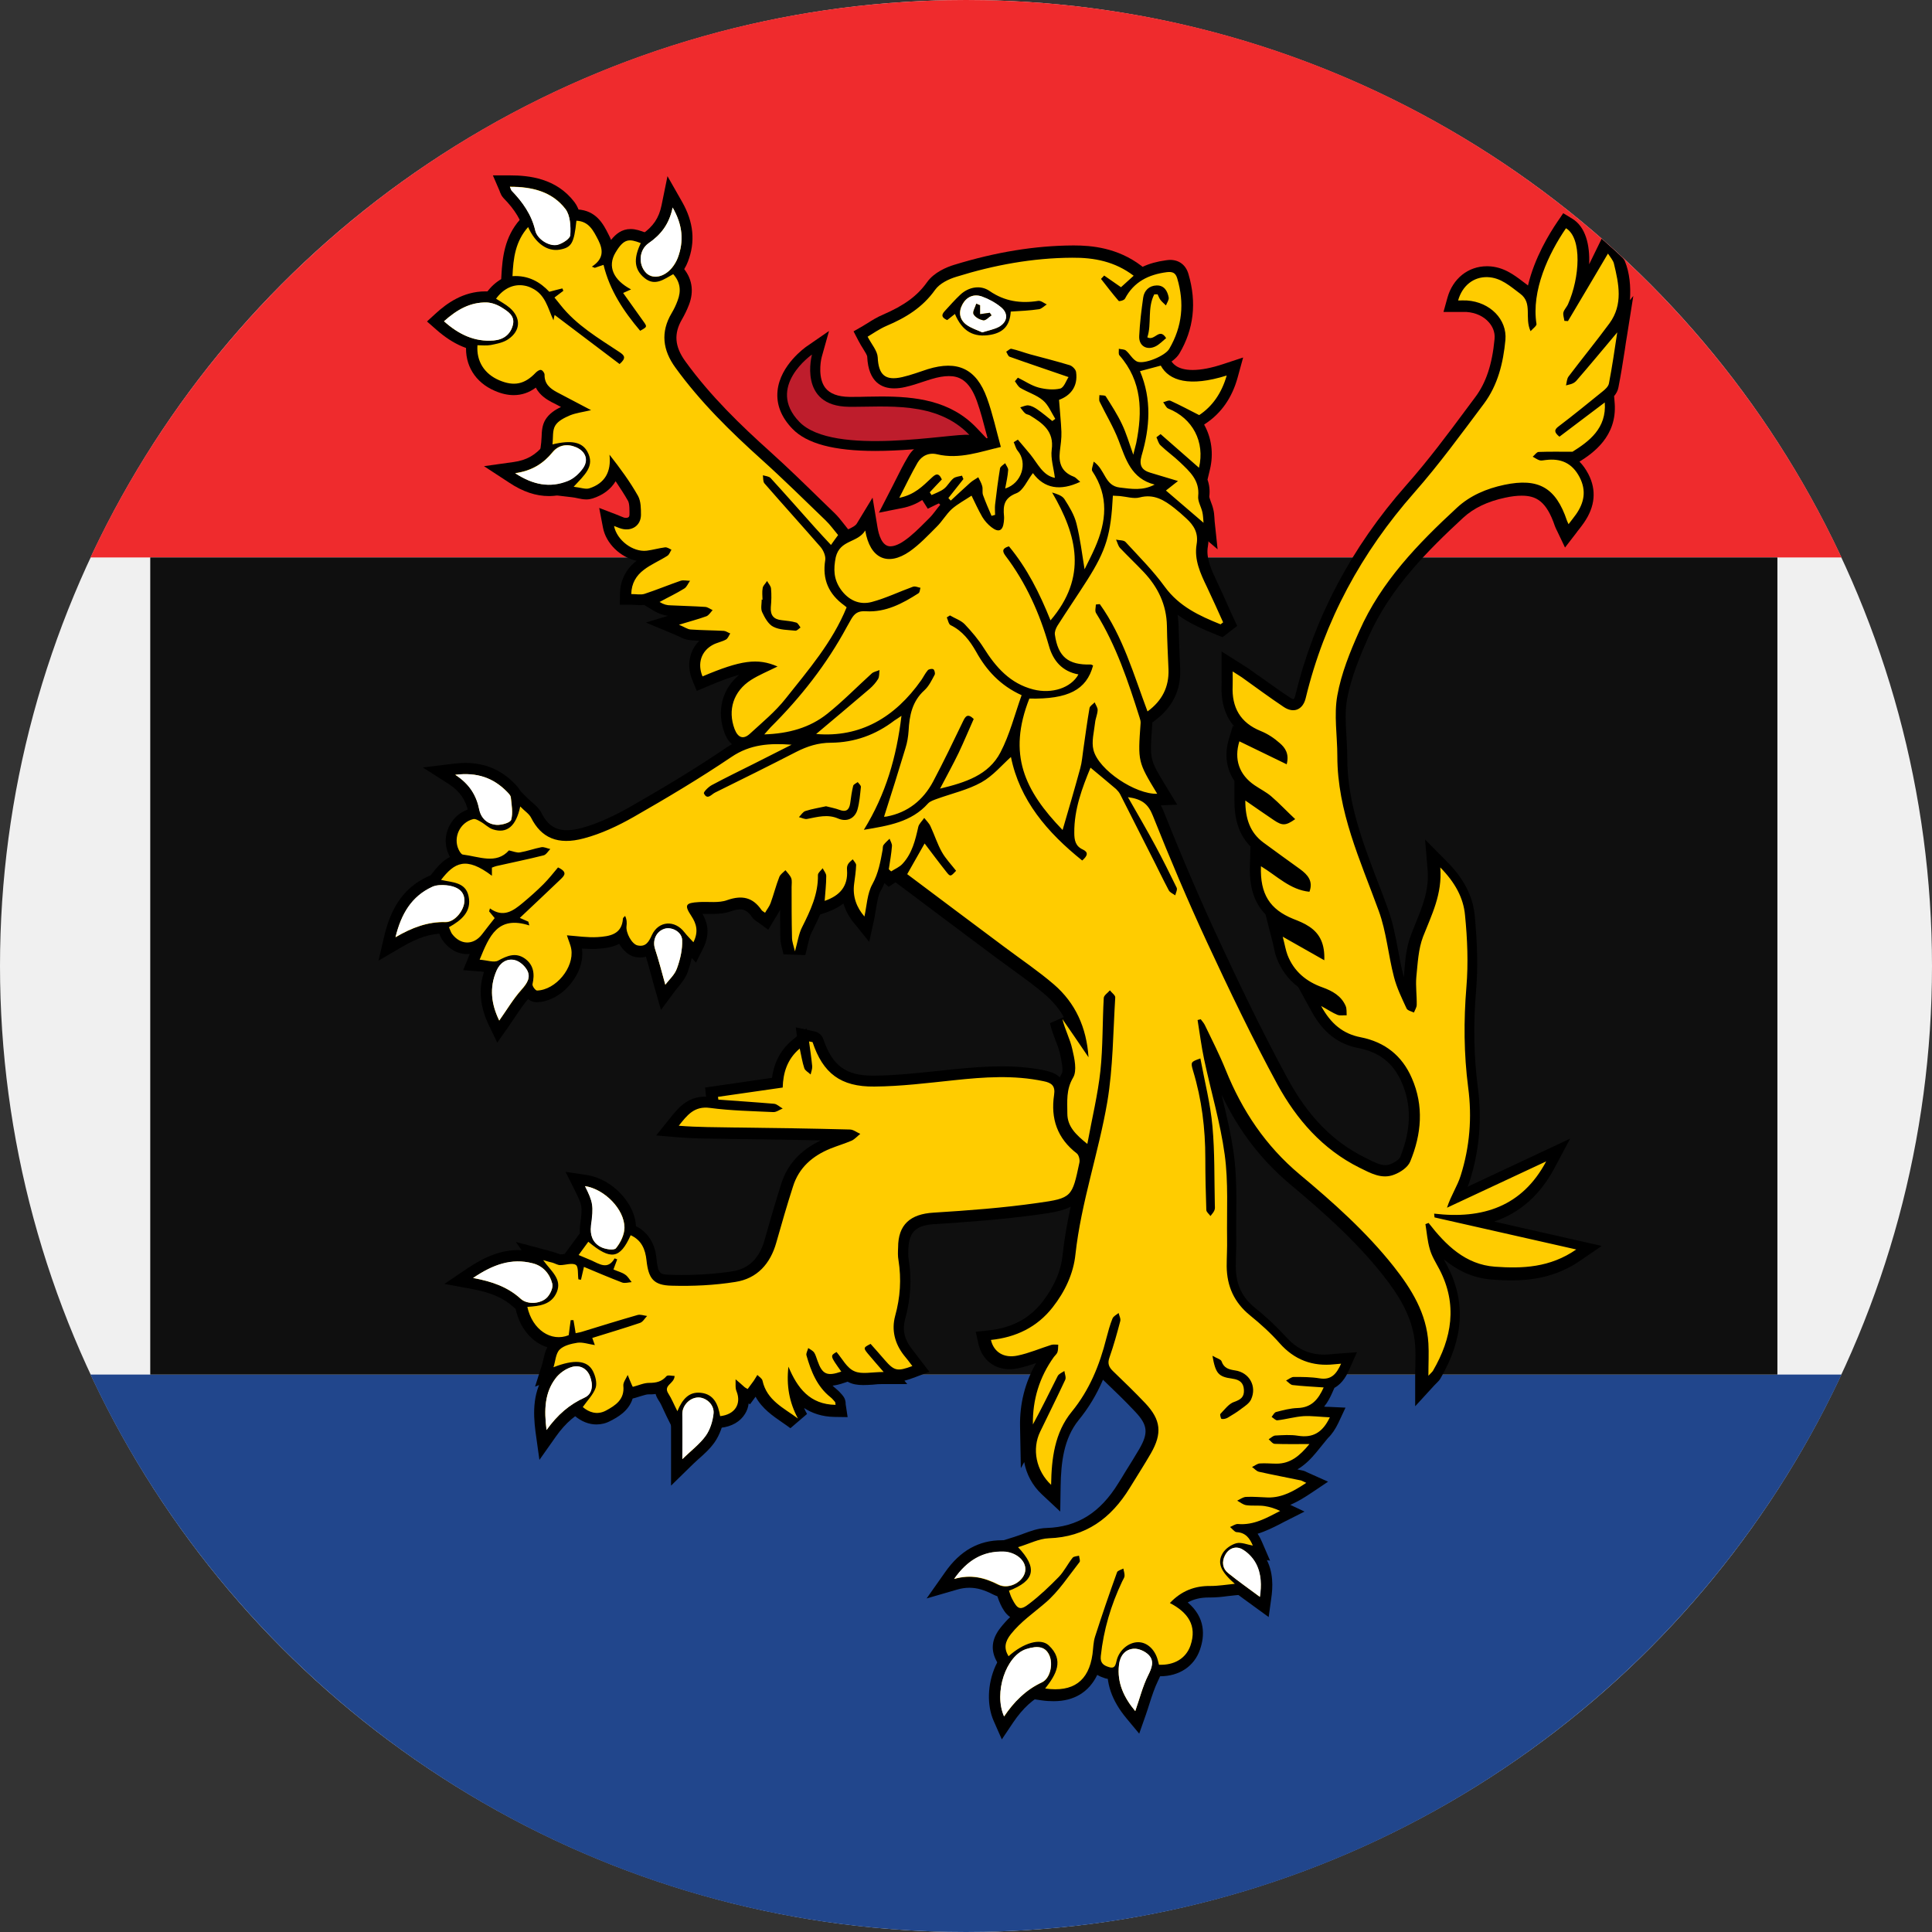<?xml version="1.0" encoding="UTF-8"?> <!-- Generator: Adobe Illustrator 19.0.0, SVG Export Plug-In . SVG Version: 6.00 Build 0) --> <svg xmlns="http://www.w3.org/2000/svg" xmlns:xlink="http://www.w3.org/1999/xlink" id="Слой_1" x="0px" y="0px" viewBox="0 0 976 976" style="enable-background:new 0 0 976 976;" xml:space="preserve"><rect x="0" y="0" width="976" height="976" fill="#333333" stroke="none"/> <style type="text/css"> .st0{fill:#F0F0F0;} .st1{fill:#EF2B2D;} .st2{fill:#21468C;} .st3{fill:#0F0F0F;} .st4{fill:#FFCC00;} .st5{fill:#FFFFFF;} .st6{fill:#BE1D2C;} </style> <circle class="st0" cx="488" cy="488" r="488"></circle> <path class="st1" d="M930.3,281.6C852.6,115.3,683.8,0,488,0C292.2,0,123.4,115.3,45.7,281.6H930.3z"></path> <path class="st2" d="M45.7,694.4C123.4,860.7,292.2,976,488,976c195.8,0,364.6-115.3,442.3-281.6H45.7z"></path> <rect x="75.9" y="281.6" class="st3" width="822" height="412.8"></rect> <path d="M580.1,247.5l2.9-2.3c-1.2-0.4-2.4-0.7-3.5-1.1c-7.5-2.4-10.4-7.9-8.1-15.6c4.4-15,4.2-27.3-0.6-38.9l-2.5-6l21-5.6l2.1,3.9 c0.7,1.2,2.8,5,11.1,5c4.3,0,9.5-1,15.5-3l10-3.3l-2.8,10.2c-2.8,10.1-8.2,17.9-16.2,23.2l-0.7,0.5c3.7,6.6,4.9,14.6,2.9,22.8 l-1.2,5c0.9,2.5,1.3,5.3,0.9,8.6c0,0.4,0.5,1.7,0.8,2.6c0.4,1.1,0.9,2.3,1.2,3.7c0.4,1.5,0.5,3,0.6,4.4c0,0.5,0.1,1.1,0.1,1.7 l1.5,14.2L580.1,247.5z"></path> <path d="M532.8,423.3c-19.9-20.6-30.5-40.8-18-72.5l1.5-3.7l3.9,0.1c0.7,0,1.5,0,2.2,0c12.2,0,18.2-2.3,21.5-6.3 c-9.6-1.7-14.9-8-16.5-19.5c-0.5-3.7,1.3-7.1,2.1-8.3c2.4-3.8,4.9-7.5,7.3-11.1c2.6-3.9,5.2-7.9,7.7-11.8 c9.2-14.5,11.2-21.2,12.1-40l0.3-5.7l5.7,0.3l1.1,0.1c0.9,0,1.8,0.1,2.7,0.2c1.3,0.1,2.5,0.3,3.7,0.5c1.3,0.2,2.5,0.4,3.4,0.4 c0.4,0,0.7,0,0.8-0.1c1.9-0.5,3.8-0.8,5.6-0.8c6.9,0,12.2,3.4,17,7.2c2.1,1.7,4.3,3.5,6.4,5.5c4,3.8,8.4,9.3,6.9,18.2 c-1.1,6,1.9,12.1,4.7,18.1c2,4.2,3.9,8.4,5.7,12.5c0.8,1.8,1.6,3.7,2.5,5.5l1.9,4.1l-7.4,5.7l-3-1.2c-6.9-2.8-13.6-5.7-19.7-10.1 c0.3,1.9,0.4,3.8,0.5,5.7c0.1,4.8,0.3,9.7,0.5,14.5c0.1,2.4,0.2,4.9,0.3,7.3c0.4,10.7-4,19.4-12.9,26l-1.2,0.9c0,0.3,0,0.6,0,1 c-0.7,9.2-1,13.7-0.1,17.4c0.8,3.6,3.1,7.4,7.7,14.9l5,8.2l-9.6,0.4c-0.2,0-0.5,0-0.8,0c-9.9,0-24.9-8.1-32.6-17.8 c-0.1,0.2-0.1,0.5-0.2,0.7c-2.1,7.8-4.4,15.5-6.6,23c-0.8,2.8-1.6,5.5-2.4,8.2l-2.7,9.4L532.8,423.3z"></path> <path d="M424.2,310.9l-3.1-2.9l1.5-3.7l5.8-13l4.7,13.3c-0.1-0.1-0.1-0.2-0.1-0.3l-6.3,3.7l-2.3,3.1L424.2,310.9z"></path> <polygon points="424.3,312.4 422.8,308.9 432.6,303.3 434.6,306.2 433,309.3 431.5,312.4 "></polygon> <path d="M375.4,378c-2.4,0-6.9-1-9.4-7.8c-4.1-11-1.2-22.1,7.4-29.3c-4.2,1.1-9.4,3-16.1,5.9L352,349l-2.2-5.3 c-3.1-7.5-1.6-15,3.5-20c-1.6-0.1-3.1-0.1-4.7-0.3c-2.2-0.2-3.9-1-5.5-1.8c-0.7-0.3-1.4-0.7-2.2-1l-14.6-6.1l11.2-3.4 c-2.5-0.3-4.8-1.1-7.1-2.5l-5-3c-0.6,0.1-1.3,0.1-2,0.1c-0.9,0-1.7-0.1-2.5-0.1c-0.7,0-1.4-0.1-2-0.1h-5.8l0.1-5.8 c0.2-6.6,3-12.3,8.4-16.4c-8.1-1.7-15.5-8.7-17-16.8l-1.9-9.9l9.4,3.6c0.5,0.2,1,0.4,1.4,0.6c0.7,0.3,1.3,0.5,1.8,0.7 c0.4,0.1,0.7,0.1,1,0.1c1.5,0,1.7-0.9,1.7-1.7c0-1.7,0.1-5.3-0.7-6.8c-1.8-3.2-3.9-6.4-6.3-10c-2.4,4-6.3,7-11.6,8.7 c-1,0.3-2,0.5-3.2,0.5c-1.5,0-3-0.3-4.4-0.6c-0.9-0.2-1.8-0.4-2.8-0.5l-11-1.3l7.5-8.2c0.6-0.7,1.3-1.4,1.9-2 c5.4-5.7,5.6-6.7,4.2-9.1c-0.4-0.7-1-1.8-4.4-1.8c-1.8,0-4.1,0.3-6.9,1l-7.9,1.9l1-8.1c0.1-0.9,0.1-1.8,0.2-2.8c0.1-2.8,0.2-6,2-8.9 c1.8-2.9,4.8-4.9,7.8-6.3c-1.6-0.9-3.2-1.7-4.8-2.5c-1.8-1-5.8-3.1-7.9-7.3c-3.5,2.6-7.2,3.8-11.2,3.8c-3,0-6.2-0.7-9.6-2.2 c-9.8-4.2-15.2-12.9-14.4-23.3l0.4-5.3h5.3c0.8,0,1.5,0,2.3,0.1c0.6,0,1.2,0.1,1.8,0.1c0.6,0,1.1,0,1.4-0.1l0.5-0.1 c2.4-0.5,4.9-1,6.3-1.9c0.9-0.6,2.4-1.8,2.4-3.2c0.1-1.1-0.7-2.4-2.2-3.7c-1.1-1-2.5-1.9-4.1-2.8c-0.8-0.5-1.6-1-2.3-1.5l-4.7-3.1 l3.2-4.8l0.1-0.1c2.1-2.9,4.6-5.1,7.3-6.7l0.1-1.8c0.5-9.1,1.6-19.5,9.4-28.3l5.8-6.6l3.6,8c2.3,5.1,5.7,8.2,8.9,8.2 c0.3,0,0.6,0,1-0.1c1.6-0.3,2-0.5,2-0.6c0.4-0.4,1.1-2.4,1.8-9l0.6-5.3l5.3,0.3c9.5,0.5,13.1,7.4,15.7,12.6l0.2,0.4 c0.4,0.8,0.8,1.6,1.1,2.4c2.4-3,5.4-5.5,9.9-5.5c2.6,0,5.1,0.9,7.5,1.8l5.7,2.2l-2.6,5.5c-3.4,7.2-1.9,9.2,0.5,11 c0.8,0.6,1.2,0.6,1.3,0.6c0,0,0,0,0,0c1.1,0,3.1-1.1,4.8-2.1c0.7-0.4,1.3-0.8,2-1.1l3.9-2.1l3,3.3c4.9,5.5,6.1,12.2,3.3,19.3 c-1,2.6-2.2,5-3.4,7.1c-4.3,7.3-3.8,13.8,1.6,21.3c12.8,17.7,28.1,32.4,42.9,45.7c9,8.1,17.7,16.6,26.2,24.9c2,2,4.1,3.9,6.1,5.9 c1.8,1.7,3.3,3.6,4.7,5.4c0.6,0.8,1.3,1.6,1.9,2.4l2.8,3.4l-8,11.2c0.1,0.9,0.1,1.8-0.1,2.6c-1.2,7.5,1.1,12.9,7.4,17.5 c0.5,0.4,1.1,0.8,1.6,1.3l3,2.7l-1.5,3.7c-6.7,16.5-17.4,29.8-27.7,42.7c-1.3,1.6-2.6,3.2-3.9,4.9c-4.5,5.6-9.8,10.4-15,15.1 c-1.3,1.1-2.5,2.3-3.8,3.4C380.4,376.9,378,378,375.4,378z"></path> <path d="M336.8,715.6c-0.6-1.2-1.1-2.3-1.6-3.4c-0.9-2-1.6-3.5-2.5-4.8c-0.7-1.1-1.2-2.1-1.5-3.2c-1.2,0.2-2.4,0.2-3.5,0.2l-0.2,0 c-1,0-2.3,0.5-3.8,0.9c-0.9,0.3-1.9,0.6-2.9,0.9l-1.2,0.3c-2,6.5-7.9,9.6-11.2,11.3c-2.2,1.2-4.6,1.8-7.1,1.8 c-3.8,0-7.6-1.5-10.9-4.3l-3.9-3.3l3-4.2c0.8-1.2,1.6-2.2,2.5-3.2c1.4-1.8,2.8-3.5,3.3-5c0.1-0.5-0.1-2.3-1.1-4.1 c-0.3-0.7-0.8-1.6-3.4-1.6c-2.3,0-5.5,0.8-9.4,2.3l-11.1,4.3l3.6-11.3c0.2-0.7,0.4-1.5,0.6-2.4c0.4-1.9,0.9-4.1,2-6.2 c-7.6-2.3-13.8-9.5-15.9-18.9l-1.4-6.5l6.6-0.4c6.8-0.4,8.9-1.2,10-4c0.7-1.6,0.4-2.4-3.1-6.7c-1-1.2-2.1-2.5-3.2-4l-8.9-12.7l15,4 c0.9,0.2,1.5,0.4,2.1,0.6c1.2,0.3,2,0.5,2.8,0.8c0.7,0.2,1.3,0.5,1.8,0.6c0.2,0.1,0.5,0.2,0.7,0.3c0.5,0,1.2-0.1,1.9-0.2 c0.1,0,0.3,0,0.4-0.1l10.4-14.1l4.6,3.8c5.6,4.7,7.8,5.2,8.4,5.2c0,0,1.4-0.2,4.2-6.4l2.3-5.2l5.2,2.3c10,4.5,11,14.1,11.3,17.3 c0.8,7.3,1.7,7.6,7.2,7.7c1.7,0,3.5,0.1,5.2,0.1c9.2,0,18-0.6,26.1-1.9c8.1-1.3,13.5-6.6,16.1-15.9c3-10.8,5.7-19.8,8.4-28.4 c3.1-9.7,9.8-17,20-21.8c-12.8-0.3-26.7-0.5-43.4-0.7c-1.8,0-3.6,0-5.5-0.1c-7.8-0.1-15.8-0.1-23.8-0.8l-10.5-0.9l6.9-8.6 c3.9-4.9,8.7-11,17.8-11c0.2,0,0.3,0,0.5,0l-0.5-4.6l33.8-4.9c1.1-8,4.5-14.3,10.3-19.1l2.3-1.9l-0.6-4.5l4.8,1l0.6-0.5l0.2,0.7 l2.3,0.5c0.4,0.1,0.8,0.2,1,0.2c3.2,0.6,4.5,2.5,5,4c4.6,13.5,11.4,18.5,25.1,18.5l0.7,0c10.6-0.1,21.6-1.3,32.2-2.4 c2.5-0.3,5.1-0.5,7.6-0.8c9.1-0.9,16.7-1.5,24.5-1.5c8.2,0,15.5,0.7,22.4,2.2c9.4,2,10.5,8.3,9.7,13.3c-1.6,10.5,1.4,18.2,9.3,24.2 c3,2.3,4.1,7.1,3.5,10.3l-0.1,0.5c-4.1,19-5.8,21.6-25.8,24.3c-18.5,2.6-37.2,3.9-53,4.9c-9.2,0.6-12.7,3.9-13.1,12.3 c-0.1,2.1-0.1,3.8,0.1,5.3c1.7,10.1,1.1,20.1-1.8,30.6c-1.4,5.2-0.3,10.1,3.4,14.8c1,1.2,1.9,2.5,2.9,3.8l6,7.8l-7.1,2.7 c-2.1,0.8-3.9,1.4-5.5,1.8l1.4,1.7h-12.4c-1.7,0-3.4,0.1-5,0.3c-1.6,0.1-3.2,0.2-4.8,0.2c-2.9,0-5.3-0.4-7.3-1.4 c-0.2-0.1-0.4-0.2-0.6-0.3l-1.8,0.6c-2.3,0.8-4.1,1.2-5.8,1.4c0.6,0.6,1.3,1.2,1.9,1.7c1.2,1,2.1,2,2.9,2.9l0.3,0.4 c1.3,1.5,1.5,3.2,1.5,3.9c0,0.1,0,0.2,0,0.4l1,6.6l-6.7-0.1c-6.3-0.1-11.3-1.9-15.3-4.5c0.4,1,0.9,2,1.5,3l-8.4,7.2 c-1.3-1-2.7-1.9-4.1-2.9c-4.8-3.3-10.2-7-13.5-13l-2.8,3.8l-0.7-0.4c-0.2,1.8-0.8,3.6-1.8,5.2c-2.4,4-6.8,6.5-12.3,7.1l-5.2,0.6 l-0.9-5.2c-1.2-6.3-2.7-7-4.8-7.2c-0.2,0-0.4,0-0.6,0c-1,0-3,0-5.4,5.9l-4.8,11.5L336.8,715.6z"></path> <path d="M441.1,410.8c1-3.1,2-6.3,3-9.4c2.6-8.2,5.3-16.8,7.8-25.2c0.7-2.5,1.2-5.1,1.4-7.5c0.1-1.5,0.2-3,0.4-4.5 c-10.6,8.2-22.7,12.4-36.1,12.4c-1.9,0-3.8-0.1-5.8-0.3l-13-1.1c-3.9,0.8-8.1,1.3-12.5,1.4l-13.2,0.4l8.8-9.9c0.5-0.6,0.9-1,1.3-1.5 c0.8-0.9,1.4-1.6,2.2-2.4c15.8-15.6,28-31.8,37.5-49.3c0.5-1,1.1-1.9,1.6-2.9l0.6-1.1c0.5-0.8,1-1.7,1.8-2.6 c-2.5-1.6-4.8-3.7-6.7-6.5c-5.3-7.7-4.4-15.1-2.8-21.4c1.9-7.7,7.5-10.3,11.1-12c2.3-1.1,3.7-1.8,4.4-3l7.9-13l2.5,15 c0.6,3.6,2.2,9.6,6.5,9.6c1.3,0,3.7-0.5,7-2.8c3.9-2.7,7.3-6.1,11-9.8c0.6-0.6,1.3-1.3,1.9-1.9c1-1,2-2.3,3-3.6 c0.7-1,1.5-1.9,2.3-2.9l-0.7-0.7c-0.4,0.2-0.7,0.3-1.1,0.5l-4.5,2.2l-2.8-4.4c-2.8,1.8-6.1,3.3-10.3,4.1l-11.6,2.3l5.4-10.5 c1.1-2,2-4,3-5.9c2.1-4.2,4.1-8.2,6.4-12c2.7-4.7,7.3-7.4,12.5-7.4c1.2,0,2.4,0.1,3.6,0.4c2.1,0.5,4.3,0.7,6.6,0.7 c5.6,0,11.1-1.4,17-2.9c0.1,0,0.3-0.1,0.4-0.1c-0.2-0.7-0.4-1.5-0.6-2.2c-1.5-5.7-2.9-11.2-4.8-16.5c-4-11.1-9.5-12.6-14.2-12.6 c-2.5,0-5.4,0.5-8.7,1.5c-1.4,0.4-2.8,0.9-4.1,1.3c-2.9,1-6,2-9.1,2.7c-2.1,0.5-4,0.7-5.7,0.7c-5.9,0-13-2.8-13.6-16 c0-0.7-1.2-2.6-2-3.9c-0.8-1.2-1.6-2.6-2.4-4.1l-2.5-4.8l4.7-2.7c0.7-0.4,1.4-0.9,2.3-1.4c2.2-1.4,4.9-3.1,8-4.4 c10.6-4.6,17.2-9.4,22.1-16.3c3.6-5.1,10.1-7.7,13.7-8.8c21.2-6.5,40.9-9.7,60.1-9.8l0.4,0c8.8,0,22,1.1,34.1,10.3l0.6,0.5 c3.4-1.6,7.3-2.7,11.8-3.3c0.8-0.1,1.5-0.2,2.1-0.2c4.6,0,8,2.6,9.3,7.2c4.2,14.3,2.7,27.8-4.6,40.1c-2.8,4.7-11.7,8.9-17.9,9.5 c5.4,12.7,4,25.8,1.8,36.5c-0.2,1.2-0.5,2.3-0.9,3.7c-0.2,0.7-0.4,1.5-0.6,2.4l-0.9,3.6c1.9,2.2,4.2,3.7,7.6,4.6l14.3,3.7l-13.1,6.8 c-3.7,1.9-7.5,2.8-12.1,2.8c-2.6,0-5.2-0.3-7.6-0.6l-1.2-0.1c-0.7-0.1-1.3-0.2-1.9-0.3c1.2,8.4-0.4,17.4-4.7,27.2 c-1.2,2.7-2.5,5.3-3.8,7.8c-0.6,1.1-1.1,2.3-1.7,3.4l-7.7,15.8l-0.7-3.8c-2.2,4.9-5.3,10-9.6,15l-1.4,1.7c0.6,2,1.2,4,1.8,6 c2.3,8.1,7,9.8,10.4,10.4l7.8,1.4l-3.8,6.9c-3.8,7-12.1,11.3-21.6,11.3c-2.3,0-4.7-0.3-7-0.8c-1,2.7-1.9,5.4-2.7,8.1 c-2.3,6.9-4.6,14-8,20.6c-7,13.7-20.7,18-34.2,21.2l-5,1.2c-5.7,6.9-13.2,11.2-22.3,12.9c-0.8,0.2-1.6,0.2-1.9,0.2l-8.4,0.8 L441.1,410.8z"></path> <path d="M330.7,499c-0.6-2-1.1-4-1.6-5.9c-1.2-4.2-2.2-8.1-3.5-12c-2.4-7.3,1.2-14.9,8.3-17.2c1.2-0.4,2.4-0.6,3.7-0.6 c5.9,0,12.4,4.3,12.7,11.4c0.2,5-0.8,10.5-2.9,16.4c-1.2,3.2-3.3,5.7-5,7.8c-0.6,0.7-1.2,1.4-1.6,2l-6.9,9.3L330.7,499z"></path> <path d="M477.4,794.3c7.6-10.9,17-16.2,28.7-16.2c0.3,0,0.7,0,1,0c1.5,0,2.9,0.2,4.3,0.6c4.9,1.3,8.8,4.3,10.8,8.1 c1.6,3.1,1.9,6.7,0.7,10c-2.1,5.9-8.4,10.2-14.9,10.2c0,0,0,0,0,0c-2.2,0-4.4-0.5-6.3-1.5c-4.6-2.4-8.3-3.4-12-3.4 c-2,0-4,0.3-6.1,0.9l-15.5,4.5L477.4,794.3z"></path> <path d="M633.2,811.3c-1.6-1.2-3.2-2.3-4.8-3.5c-3.8-2.8-7.7-5.6-11.4-8.6c-4.9-3.9-6.1-10.1-3.2-16c2.2-4.4,6.2-7,10.7-7 c1.8,0,3.6,0.4,5.4,1.3c3.7,1.9,7.1,5.3,9.4,9.3c4.2,7.3,3.7,15.3,2.9,20.7l-1.3,9.4L633.2,811.3z"></path> <path d="M309,636.8c-2.7,0-5.9-0.8-8.1-1.9c-5.9-3.1-8.8-9.1-7.8-16.3c1.2-9.1,1.1-9.6-2.5-16.8l-4.9-9.8l10.8,1.6 c13,2,24.8,14.7,24.8,26.7c0,4.5-2.1,9.7-5.6,13.9C314,636,311.8,636.8,309,636.8L309,636.8z"></path> <path d="M532.3,859.4c-1.9,0-3.8-0.1-5.9-0.4l-9.8-1.4l6.1-7.8c6.7-8.5,5.8-11,2.4-14.2c-0.2-0.2-0.7-0.3-1.3-0.3 c-2.3,0-6.6,1.5-11.4,5.8l-5.1,4.7l-3.5-6c-3.5-6-3-11.7,1.7-17.6c1.5-1.9,3.1-3.7,4.8-5.3c-2.4-1.6-3.9-4.4-4.8-6.3 c-0.6-1.3-1.1-2.5-1.4-3.5c-0.1-0.4-0.3-0.8-0.4-1.1l-2-5.2l5.2-2c6.8-2.7,7.4-4.7,7.4-4.9c0.1-0.2,0.4-2.4-4.9-8l-6.3-6.6l8.7-2.7 c1.6-0.5,3.3-1.1,4.9-1.7c3.8-1.4,7.7-2.9,12-3c15.6-0.5,27.1-7.7,36.3-22.7c1.2-1.9,2.4-3.8,3.5-5.7c2.4-3.8,4.8-7.7,7.1-11.6 c4.6-8,4.2-12-2-18.6c-5.2-5.6-11-11.1-16.1-16c-0.1-0.1-0.2-0.2-0.3-0.3c-3.3,7.7-7.4,14.4-12.3,20.4c-7.6,9.4-8.9,21.6-9.1,33.4 l-0.2,12.8l-9.3-8.7c-4.8-4.5-7.8-10.2-8.9-16.3l-1.7,3.1l-0.4-21.2c-0.2-11.4,2.5-22.1,8.1-31.9c-2.9,1-5.8,1.9-8.9,2.6 c-1.5,0.3-3,0.5-4.4,0.5c-8,0-14-4.9-15.8-12.7l-1.4-6.2l6.3-0.7c11.8-1.2,20.7-5.9,27.3-14.3c6-7.7,9.5-15.7,10.3-23.9 c1.7-15.5,5.4-30.6,9-45.2c0.3-1.3,0.6-2.6,1-3.9l-2-1.6c-5.1-4.2-12.1-10-12.1-19.8c0-0.8,0-1.6,0-2.4c-0.1-5.6-0.2-12,3.7-18.7 c1-1.6-0.5-7.9-1-10.3c-0.5-2.1-1.3-4.2-2.2-6.5c-1-2.7-2.1-5.5-2.8-8.6l7-3.1c-2.4-4.3-5.6-8-9.5-11.4c-5.2-4.5-11.1-8.7-16.7-12.8 c-2.5-1.8-5.1-3.7-7.7-5.6c-12.5-9.3-51.1-38.3-51.1-38.3l-3.5,2.3l-2.1-1.9c-0.5,1.3-1.1,2.6-1.9,3.9c-1.3,2.4-1.8,5.7-2.4,9.3 c-0.3,1.8-0.6,3.7-1,5.6l-2.4,10.9L432,467c-2.8-3.2-4.8-6.8-5.9-10.6c-2.1,1.6-4.7,3.1-8,4.3l-3.8,1.3c-1.4,3.3-3,6.4-4.4,9.3 c-0.8,1.6-1.3,3.7-1.9,6.3c-0.3,1.4-0.7,3.1-1.2,4.9l-11-0.4c-0.2-0.9-0.4-1.7-0.6-2.5c-0.5-1.8-0.9-3.6-1-5.6 c-0.1-4.8-0.1-9.6-0.1-14.4c-0.6,1.2-1.3,2.3-1.9,3.3c-0.3,0.4-0.6,0.9-0.9,1.4l-3.2,5.4l-5-3.7c-0.2-0.1-0.3-0.2-0.5-0.3 c-0.7-0.5-1.8-1.1-2.7-2.4c-2.3-3.4-4.3-3.9-6-3.9c-1.3,0-2.9,0.3-4.8,1c-3.2,1.1-6.4,1.3-9.1,1.3c-0.8,0-1.6,0-2.4,0 c-0.7,0-1.5,0-2.2,0c-0.2,0-0.4,0-0.5,0c2.3,4,4.1,9.7,0.4,17.2l-3.7,7.4l-5.6-6.1c-0.5-0.6-1.1-1.2-1.6-1.7 c-1.2-1.2-2.3-2.4-3.3-3.7c-1.1-1.4-2.4-2.3-3.7-2.3c-1.7,0-2.8,1.6-3.2,2.6c-1.3,2.8-4,8.6-10.9,8.6c-0.8,0-1.7-0.1-2.6-0.3 c-3.2-0.7-6-3.4-7.9-6.6c-3.8,2-8.2,2.3-10.8,2.5c-0.9,0.1-1.8,0.1-2.7,0.1c-1.8,0-3.5-0.1-5.3-0.2c0.8,6-1.3,12.5-5.9,18 c-4.6,5.6-10.8,8.9-16.9,9.1l-0.2,0c-1.5,0-3.7-0.6-5.8-3.2c-1.3-1.6-2.7-4.1-2-7c1.1-4.6-0.3-6-1.6-7c-0.9-0.6-1.5-0.7-1.9-0.7 c-1.5,0-3.5,1-5.6,2.1c-1.4,0.8-3,1.1-4.8,1.1c-1.5,0-3-0.3-4.4-0.5c-1-0.2-2.1-0.4-3.2-0.4l-7.7-0.6c0,0,3.2-7.9,3.3-8.2 c-0.4,0-0.8,0.1-1.3,0.1c-4.7,0-9.1-2.4-12.3-6.8c-0.9-1.2-1.4-2.4-1.7-3.4c-0.1-0.3-0.2-0.6-0.4-1l-2.1-4.7l4.5-2.5 c6.9-3.9,7.8-6.3,7.1-9.6c-0.4-1.8-1-2.3-6.3-3.2c-1.1-0.2-2.2-0.4-3.3-0.6l-8.6-2l5.4-7c2.5-3.2,5.3-6.4,9-8.3 c-0.2-0.4-0.4-0.8-0.5-1c-2.2-4.5-2.2-9.7,0-14.3c2.2-4.6,6.2-7.9,11-9.1c0.6-0.1,1.2-0.2,1.8-0.2c2.5,0,4.6,1.2,6,2l0.2,0.1 c1.1,0.6,2.1,1.3,2.9,1.9c0.9,0.6,1.8,1.3,2.3,1.5c0.7,0.2,1.4,0.4,1.9,0.4c2.5,0,3.9-4.8,4.5-7.7l2.2-10.2l7.4,7.4 c0.6,0.6,1.2,1.1,1.9,1.7c1.6,1.4,3.5,3,4.7,5.4c3,6,7,8.6,12.8,8.6c2.2,0,4.7-0.4,7.4-1.1c7.3-2,15.3-5.5,23.8-10.3 c14.9-8.5,32.4-18.8,49-30.1c7.5-5.1,16-7.5,26.5-7.5c2.3,0,4.7,0.1,7.5,0.3l8.3,0.6c3.7-1.1,7.3-1.6,11.1-1.6 c10.3-0.1,19.9-3.4,28.6-10.1c0.7-0.5,1.4-1,2.3-1.6c0.4-0.3,0.9-0.6,1.5-1l10.3-7l-1.5,12.3c-2.2,18.7-6.7,34.7-13.8,49.2 c7-1.6,12.8-4.1,17.5-9.3c2-2.2,4.6-3.1,6.5-3.8l0.4-0.2c2.5-0.9,5.1-1.7,7.6-2.5c5-1.6,9.8-3.1,13.9-5.4c3.4-1.9,6.6-5,9.6-8 c1.4-1.4,2.8-2.8,4.3-4.1l7.4-6.6l1.9,9.7c2.6,13.3,9.4,25.3,20.8,37.1c0.4-11.7,4.3-22.2,8.6-32.8l2.9-7.2l6,5l3.3,2.8 c3.2,2.6,6.4,5.4,9.6,8.1c0.9,0.8,1.7,1.7,2.4,2.7l0.7,0.1c9,1.2,13.9,4.9,17.1,12.9c9.4,23.6,18.4,44.5,27.4,63.9 c10,21.5,22,46.8,35.3,71.2c10.2,18.8,22.9,31.8,39,39.7l1.2,0.6c3.3,1.7,6.4,3.2,9.1,3.2c0.9,0,1.7-0.2,2.5-0.5 c2.8-1.1,4.7-2.8,4.9-3.5c5.6-13.8,5.9-26.2,0.8-37.8c-4.2-9.7-11.3-15.3-21.7-17.3c-10.5-2-18.1-8-23.9-18.7l-6.7-12.2 c-4.8-3.6-8.4-8.4-10.7-14.2c-0.8-2-1.2-3.9-1.7-6.2c-0.2-1.1-0.5-2.3-0.9-3.7l-3.2-12.6c-5.7-5.8-8.2-13.7-7.9-24.4l0.3-9.8 l0.3,0.2c-5.7-5.6-8.4-13.1-8.4-23.3l0-10.1c-4.1-6-5.2-13.5-2.7-21.5l1.9-6.3l0.8,0.4c-4.6-5.2-6.8-12.2-6.5-20.6 c0.1-1.3,0-2.5,0-4.2c0-0.9,0-1.8,0-2.9v-10.3l8.7,5.5c0.7,0.4,1.3,0.8,1.9,1.2c1.1,0.7,2.1,1.3,3.1,2c2.4,1.7,4.7,3.4,7.1,5 c4.6,3.3,9.3,6.7,14.1,9.8c0.9,0.6,1.5,0.6,1.5,0.6c0.1-0.1,0.5-0.5,0.8-1.7c9.4-39,28.2-74.8,56.1-106.4 c10.9-12.3,21-25.8,30.7-38.9c1.4-1.8,2.7-3.7,4.1-5.5c5.5-7.3,8.6-16.6,9.8-29.4c0.4-3.8-1.3-6.7-2.8-8.4c-2.6-3.1-6.8-5-11.3-5.3 c-0.4,0-0.8,0-1.3,0c-0.4,0-0.9,0-1.3,0c-0.5,0-1,0-1.6,0h-7.5l2-7.2c2.7-9.7,10.5-15.9,19.9-15.9c0.2,0,0.4,0,0.6,0 c7.7,0.2,13.1,4.3,17.8,7.9c0.7,0.5,1.3,1,2,1.5c0.1,0.1,0.2,0.2,0.4,0.3c3.3-14,10.8-26.2,14.8-32.1l3-4.4l4.6,2.8 c6.7,4.1,8.9,13.2,8.5,23l6.3-12.9c0,0,8.9,7.9,9.3,8.4c0.7,0.7,2,1.7,2.5,3.1c2.3,5.6,3,12.6,2.5,19.5l1.7-2.1l-3.2,20.2 c-0.4,2.4-0.8,4.8-1.1,7.1c-1,6.5-2,12.7-3.2,18.8c-0.3,1.8-1.2,3.3-2.2,4.5l0.3,3.7c1.2,16.6-10.9,25.1-17.8,29.4 c1.7,1.7,3.2,3.8,4.5,6.3c4.2,8.1,3.4,16.4-2.2,24.5c-0.8,1.2-1.7,2.3-2.6,3.5c-0.4,0.5-0.9,1.1-1.3,1.7l-5.7,7.4l-4-8.4 c-0.2-0.3-0.3-0.6-0.4-0.8c-0.2-0.5-0.5-1-0.7-1.6c-4.3-12.8-9.6-15.4-16.8-15.4c-2.4,0-5.1,0.3-8.3,1c-9,1.9-16,5.3-21.3,10.2 c-17.4,16.1-36.9,35.4-47.9,60.4c-4.1,9.3-8.7,20.2-10.7,31.2c-1.1,6-0.7,12.3-0.3,19.1c0.2,3.5,0.4,7.1,0.4,10.6 c0,22.3,7.7,42.4,15.8,63.6c1.6,4.1,3.2,8.3,4.7,12.5c2.5,6.9,3.9,14.1,5.2,21.1c0.8,4.5,1.6,8.7,2.7,12.8c0.1,0.2,0.1,0.4,0.2,0.6 c0.1-0.9,0.2-1.8,0.2-2.7c0.5-6.2,1.1-12.7,3.5-18.8c0.7-1.8,1.4-3.6,2.1-5.3c3.6-8.8,7-17.1,6.2-27.1l-1.3-15.5l11,11.1 c8.6,8.6,13.2,17.6,14.1,27.5c1.4,14.7,1.6,26.6,0.7,37.3c-1.5,17.5-1.2,33.7,0.9,49.6c2.1,15.9,0.7,31.7-4.1,46.9 c-0.3,1-0.7,2-1.1,3l51.8-24.3l-8,15c-7.2,13.5-17.4,22.5-30.4,26.9l54.3,12.3l-10.6,7.3c-13.1,9.1-26.3,10.1-35.1,10.1 c-2.9,0-6-0.1-9.7-0.4c-9.8-0.7-17.7-4.8-24.3-10.2c0.1,0.3,0.3,0.5,0.4,0.8c0.5,0.9,0.9,1.7,1.4,2.6c9.4,18.1,8.2,36.6-3.5,56.7 c-0.5,0.9-1.1,1.5-1.8,2.2c-0.3,0.3-0.7,0.7-1.2,1.2l-9.8,10.7v-14.6c0-2.1,0-4,0.1-5.9c0.1-3.7,0.1-7-0.1-10.1 c-0.9-14.4-8.8-26.2-16.4-35.8c-13.8-17.4-30.6-32.2-46.6-45.6c-14.6-12.2-26.1-27.1-34.8-45.4c2.4,9.8,4.8,20,6.2,30.2 c1.4,10.3,1.3,20.7,1.2,30.9c0,4-0.1,8.2,0,12.2c0,2.5,0,5.1-0.1,7.5c-0.1,2.3-0.1,4.4-0.1,6.5c0.1,8.7,3.2,15.1,9.7,20.4 c5.9,4.7,11.1,9.7,15.6,14.6c5.5,6.1,11.6,9,19.4,9c1.1,0,2.3-0.1,3.5-0.2c0.7-0.1,1.4-0.1,2.2-0.2l1.3-0.1l9.5-0.7l-3.9,8.7 c-1,2.3-3.1,6.9-7.5,9.3l-1.2,2.7c-1,2.2-2.2,4.6-4,6.8c0.8,0.1,1.6,0.1,2.4,0.1l8.4,0.4l-3.6,7.7c-1.5,3.1-3.2,5.7-5.3,7.7l-5.7,7 c-2.7,3.3-5.8,6.5-9.7,8.8c0.8,0.2,1.5,0.3,2.3,0.5c1.1,0.2,2,0.6,2.7,1c0.3,0.1,0.6,0.3,1.1,0.5l9.4,4.2l-8.5,5.7 c-3.3,2.2-6.8,4.4-10.6,6l7.2,3.4l-10.3,5.2l-1.7,0.9c-3.7,1.9-7.5,3.8-11.7,5.1c1.1,1.6,1.8,3.2,2.2,4.1l4.1,9.5l-10.2-1.7 c-1.1-0.2-2.1-0.4-3-0.7c-1.1-0.3-2.2-0.6-2.9-0.6c0,0,0,0,0,0c0,0-0.1,0-0.1,0c-1.1,0.3-2.7,1.4-3.3,2.3c-0.6,1.1-1.5,2.6,5,8.3 l9.8,8.6l-13,1.3c-1.2,0.1-2.4,0.3-3.7,0.4c-2.8,0.4-5.8,0.7-8.9,0.7l-0.7,0c-4.1,0-7.5,0.8-10.6,2.5c9.1,7.7,8.6,16.9,6.2,23.8 c-2.9,8.5-10.5,13.5-20.2,13.5c-0.4,0-0.8,0-1.3,0l-4.2-0.2l-1.6-6.4c-0.7-2.8-2.6-4.8-4.4-4.8c-2,0-4.6,1.8-5.3,4.6 c-0.1,0.2-0.1,0.4-0.2,0.7c-1.1,4.9-3.8,7.5-7.9,7.5c-0.9,0-1.9-0.1-2.9-0.4c-1.5-0.5-2.8-1-3.9-1.7 C550.1,854.8,542.6,859.4,532.3,859.4z"></path> <path d="M502,869.4c-3.5-7.9-3.2-18.6,0.9-27.8c3.2-7.1,8-12,13.6-13.9c2.7-0.9,5.1-1.3,7.2-1.3c5.1,0,9.2,2.6,11.4,7.2 c1.8,3.8,2,9,0.4,13.4c-1.3,3.7-3.8,6.5-6.9,8c-6.5,3-11.8,7.8-16.8,15.2l-5.7,8.5L502,869.4z"></path> <path d="M569.1,868.1c-7.5-9-10.6-18-9.5-27.7c0.9-7.5,5.8-12.7,12.6-13.1c0.3,0,0.5,0,0.8,0c3.9,0,8.5,2,11.3,4.9 c5.9,6.2,2.4,13.4,0.7,16.9c-1.7,3.5-3,7.4-4.3,11.5c-0.6,1.9-1.2,3.8-1.9,5.8l-3.3,9.4L569.1,868.1z"></path> <path d="M339,737.1c0-2.7,0-5.2,0-7.7c0-5.5,0-10.2-0.1-14.9c-0.2-7.2,5.5-13.5,12.7-14.2c0.4,0,0.7-0.1,1.1-0.1 c3.7,0,7.4,1.7,10,4.6c2.5,2.7,3.6,6.2,3.3,9.7c-0.5,5.2-2.4,10.4-5,14.1c-2.4,3.4-5.3,6-8.5,8.8c-1.3,1.2-2.6,2.4-3.9,3.7l-9.6,9.4 V737.1z"></path> <path d="M251.4,422.4c-0.3,0-0.5,0-0.8,0c-7-0.4-12.5-5.2-14-12.1c-1.3-6.3-4.3-10.5-9.7-14.1l-13.3-8.5l15.6-1.9 c2-0.2,3.9-0.4,5.8-0.4c10,0,18.2,3.5,25.1,10.6l0.2,0.2c1.1,1.2,3,3.1,3.3,6c0.1,0.7,0.1,1.3,0.2,2c0.4,3.5,0.9,7.4-0.2,11.3 C262.2,421.2,254.3,422.4,251.4,422.4C251.4,422.4,251.4,422.4,251.4,422.4z"></path> <path d="M277.3,250.6c-6.6,0-13.2-2.2-20.1-6.8l-12.7-8.3l15-2.1c6.5-0.9,11.1-3.5,15.3-8.7c2.9-3.6,7-5.5,11.5-5.5 c2.3,0,4.6,0.5,6.9,1.5c4.1,1.8,6.9,4.7,7.9,8.4c1,3.5,0.3,7.2-2,10.5c-2.7,3.8-6.4,6.9-10.2,8.5 C285.1,249.8,281.2,250.6,277.3,250.6C277.3,250.6,277.3,250.6,277.3,250.6z"></path> <path d="M280.2,129.4c-6.9,0-13.9-5.4-15.3-11.8c-1.4-6-4.6-11.5-10.6-17.6c-1-1.1-1.4-2.2-1.7-2.9c-0.1-0.2-0.1-0.4-0.2-0.6 l-3.4-7.9l8.6,0c9.6,0,23.4,1.4,32.6,13.5c2.8,3.7,4,9.2,3.6,16.8c-0.3,5.7-7.3,9.2-10.7,10C282.2,129.3,281.2,129.4,280.2,129.4 C280.2,129.4,280.2,129.4,280.2,129.4z"></path> <path d="M331.1,145.5c-3.3,0-6.4-1.3-8.8-3.6c-3.2-3.2-4.8-7.7-4.3-12.4c0.4-4.6,2.7-8.7,6.4-11.2c5.6-3.9,8.5-8.2,9.8-14.6l3-14.7 l7.4,13c5.8,10.2,6.8,20.1,2.9,30.2c-0.9,2.4-2.3,4.7-4,6.7C340.3,143.1,335.7,145.5,331.1,145.5 C331.1,145.5,331.1,145.5,331.1,145.5z"></path> <path d="M247,518c-5.1-10.5-5.5-20.6-1.3-30c2.5-5.5,7.1-8.8,12.5-8.8c1.1,0,2.2,0.1,3.3,0.4c3.9,1,8,4.4,9.9,8.2 c3.8,7.5-1.5,13.4-3.8,16c-2.7,2.9-5,6.4-7.5,10.1c-1.1,1.6-2.2,3.3-3.4,5l-5.5,7.8L247,518z"></path> <path d="M270.5,723.1c-1.2-9.5-1.5-20.6,5.6-30.1c2.6-3.6,6.9-6.6,11.1-7.9c1.3-0.4,2.7-0.6,4.1-0.6c5.4,0,10.1,3.4,12.2,8.8 c3,7.7,0.7,14.9-5.6,17.8c-6.9,3.2-12.1,7.6-17,14.5l-8.4,11.9L270.5,723.1z"></path> <path d="M247,177.8c-9.3,0-18-3.7-26.5-11.2l-4.8-4.2l4.7-4.3c5.2-4.7,13.5-10.9,24.8-10.9c0.2,0,0.5,0,0.8,0 c4.6,0.1,8.7,2.3,10.7,3.6l0.2,0.1c3.2,2,9.7,6.2,7.6,14.6c-1.8,7-7.3,11.6-14.8,12.2C248.9,177.7,247.9,177.8,247,177.8 C247,177.8,247,177.8,247,177.8z"></path> <path d="M269.1,663.8c-3.8,0-7.3-1.2-9.7-3.5c-5-4.6-11.2-7.3-21.3-9.2l-13.6-2.5l11.4-7.7c9.4-6.4,17.7-9.4,25.9-9.4 c2.9,0,5.8,0.4,8.8,1.1c7,1.8,12.2,7.2,14,14.4c1.1,4.3-1.3,9.2-3.9,12C277.9,662.1,273.6,663.8,269.1,663.8 C269.1,663.8,269.1,663.8,269.1,663.8z"></path> <path d="M194.3,472.1c3.6-14.7,10.5-24,21.6-29.2c2-1,4.5-1.4,7.3-1.4c1,0,2,0.1,3,0.2c13.3,1.5,14.1,10.8,14.1,13.7 c-0.2,7.3-6.9,16.2-15,16.2c0,0-0.3,0-0.3,0c-0.3,0-0.6,0-0.8,0c-6.8,0-13.2,2.1-21.4,6.9l-11.6,6.8L194.3,472.1z"></path> <g> <g> <path class="st4" d="M428,306.7c0,0,0-0.1,0-0.1C427.9,306.6,427.9,306.6,428,306.7C427.9,306.6,427.9,306.6,428,306.7 C427.9,306.6,428,306.6,428,306.7z M257.5,155.5c5.8,5,5.6,11.6-0.8,15.9c-2.5,1.7-5.8,2.3-8.8,2.9c-2.2,0.4-4.5,0.1-6.7,0.1 c-0.6,8.1,3.5,14.5,11,17.7c7.5,3.2,12.9,2,18.4-3.8c0.7-0.7,1.9-1.6,2.7-1.4c0.8,0.1,1.8,1.5,1.8,2.4c-0.1,4.6,2.7,6.9,6.2,8.8 c5.4,2.8,10.8,5.7,17.3,9.1c-4.3,1-7.6,1.4-10.6,2.6c-2.8,1.2-6.1,2.8-7.5,5.2c-1.5,2.4-1,5.9-1.4,9.5c9.6-2.3,14.9-1.2,17.6,3.6 c4.1,7.4-1.5,11.9-6.9,17.8c3.5,0.4,6,1.4,7.9,0.8c7.8-2.5,11.2-8.3,10.2-17c5.5,7,10.4,13.7,14.4,20.8c1.5,2.7,1.5,6.5,1.5,9.7 c-0.1,5.3-4.6,8.3-9.8,6.9c-1.2-0.3-2.4-0.9-3.8-1.4c1.4,7.2,9.5,13.3,16.5,12.5c3.1-0.4,6.2-1.3,9.3-1.7c1-0.1,2.2,0.7,3.2,1.2 c-0.7,1.1-1.1,2.5-2.1,3.1c-3.9,2.5-8.3,4.3-11.9,7.1c-3.7,2.8-6.2,6.7-6.3,12.2c2.5,0,4.8,0.5,6.7-0.1c6.1-2,12.1-4.5,18.2-6.6 c1.4-0.5,3.2,0,4.8,0c-1,1.3-1.6,3.1-2.9,3.9c-4,2.5-8.3,4.5-12.5,6.8c2.1,1.3,3.8,1.7,5.6,1.7c5.8,0.3,11.7,0.4,17.5,0.8 c1.3,0.1,2.5,1.1,3.7,1.6c-1,1.1-1.9,2.6-3.1,3.1c-4.1,1.5-8.4,2.6-13.9,4.3c2.7,1.1,4.3,2.3,5.9,2.4c5.6,0.4,11.2,0.4,16.8,0.7 c1.1,0.1,2.1,0.9,3.2,1.3c-0.7,1.1-1.2,2.6-2.2,3.1c-2,1.1-4.4,1.5-6.5,2.6c-6,3.2-8,9.5-5.3,16c19.3-8.2,27.9-9.4,37.9-5 c-4.6,2.3-9.3,4.2-13.4,6.8c-8.9,5.7-11.9,15.2-8.3,24.8c1.7,4.4,4.4,5.4,7.7,2.4c6.2-5.7,12.9-11.2,18.1-17.8 c11.4-14.4,23.6-28.4,30.8-46.1c-0.4-0.3-0.7-0.6-1.1-0.9c-7.9-5.7-11.3-13.1-9.7-23c0.3-2-0.9-4.8-2.3-6.5 c-9.4-10.8-19-21.4-28.4-32.2c-0.8-0.9-0.6-2.7-0.8-4.1c1.3,0.4,3.1,0.5,3.9,1.4c7.5,8.2,14.9,16.6,22.3,24.9 c2.6,2.9,5.3,5.8,8.2,8.9c1.4-2,2.4-3.4,3.6-5c-2.2-2.6-4-5.2-6.3-7.4c-10.7-10.3-21.2-20.7-32.2-30.6 c-15.9-14.3-31.1-29.2-43.7-46.6c-6.4-8.8-7.6-17.9-1.9-27.5c1.2-2,2.2-4.1,3-6.3c1.9-4.9,1.4-9.4-2.2-13.4 c-4.6,2.5-9.1,6.2-14.3,2.1c-6.5-5.1-5-11.5-2.1-17.8c-5.8-2.2-8.4-2.5-12.7,4.7c-4.3,7.1-1.1,14,7.8,18.7c-1.3,0.6-2.4,1.1-4,1.8 c3.6,5.1,6.9,9.7,10.2,14.3c2,2.8,2,2.8-1.6,4.8c-8.3-9.8-15.4-20.4-18.5-33.3c-1.6,0.5-3,1-4.4,1.5c-0.5-0.2-1-0.4-1.5-0.6 c5.8-3.8,5.9-8.1,3.3-13.3c-2.5-4.8-4.7-9.6-11.1-9.9c-1.2,11.3-2.4,13.5-8.4,14.6c-6.2,1.1-12.3-3.1-16-11.4 c-6.4,7.2-7.5,15.6-7.9,24.8c8.1-0.5,14,3,18.6,7.9c2.5-0.7,4.6-1.2,6.6-1.7c0.2,0.4,0.3,0.8,0.5,1.2c-1.5,1.1-2.9,2.2-4.5,3.4 c1.1,1.4,2.1,2.5,3,3.7c8.1,10.3,19.2,16.8,29.9,23.9c2.4,1.6,3.6,2.9,0,6c-11-8.3-22-16.6-32.8-24.8c-0.1,0.2-0.4,1.5-0.6,2.7 c-2.9-6.2-4-13-11-16.3c-1.2-0.6-2.4-1-3.6-1.2c-5.2-1-10.5,1.2-14.4,6.6c0,0,0,0,0,0c0,0,0,0,0,0 C252.9,152.4,255.4,153.7,257.5,155.5z M249.4,172c4.9-0.4,8.5-3,9.7-7.9c1.1-4.5-2.4-6.7-5.4-8.6c-2.3-1.5-5.2-2.6-7.8-2.7 c-8.4-0.2-15.2,3.7-21.6,9.5C231.7,168.9,239.7,172.8,249.4,172z M291,225.9c-4.4-1.9-8.8-1.2-11.8,2.4c-4.7,5.8-10.4,9.5-19,10.7 c9.1,5.9,17.6,7.6,26.5,3.9c3-1.2,5.8-3.8,7.7-6.5C297.4,232.2,295.7,228,291,225.9z M428,306.7C428,306.8,428,306.7,428,306.7 L428,306.7z M326.4,137.9c3.3,3.3,8.9,2.3,13-2.5c1.3-1.5,2.3-3.3,3-5.1c3.2-8.4,2.5-16.6-2.6-25.4c-1.8,8.4-6,13.8-12.2,18.1 C322.7,126.3,322.4,133.8,326.4,137.9z M586.4,184.7c-3.3,0.9-6.7,1.8-10.5,2.8c6,14.2,5,28.5,0.8,42.7c-1.4,4.9,0.1,7.3,4.4,8.6 c4.6,1.4,9.2,2.8,14,4.2c-2.1,1.7-4.2,3.3-6.1,4.8c6.3,5.4,12.4,10.6,19,16.3c-0.2-2-0.2-3.7-0.6-5.4c-0.6-2.7-2.4-5.5-2.1-8.1 c0.8-8-4.3-12.4-9.2-17.1c-3.1-3-6.7-5.5-9.8-8.5c-1.1-1-1.4-2.7-2.1-4.1c0.7-0.5,1.4-1.1,2.1-1.6c6.5,5.7,12.9,11.3,19.4,17 c3.1-13.1-3.2-25-15.5-29.9c-1.1-0.4-1.7-2.1-2.6-3.2c1.3-0.3,2.8-1.2,3.8-0.7c4.6,2.1,9.1,4.5,14.4,7.2 c6.5-4.3,11.3-10.9,13.9-20C600.9,195.6,590.6,192.4,586.4,184.7z M588.4,296.4c7.3,10,17.5,14.7,28.2,19l1.3-1 c-2.7-6-5.4-12-8.2-17.9c-3.3-6.8-6.5-13.8-5.2-21.5c1-5.8-1.4-9.6-5.2-13.1c-1.9-1.8-4-3.6-6-5.2c-5.2-4.1-10.4-7.3-17.6-5.4 c-3,0.8-6.6-0.4-9.9-0.7c-1.2-0.1-2.4-0.1-3.6-0.2c-1,19.6-3.3,27.4-13,42.7c-4.9,7.7-10.1,15.3-15,23c-0.8,1.3-1.5,3.1-1.3,4.5 c1.6,11.2,6.7,15.4,18.1,15.1c0.4,0,0.8,0.3,1.2,0.5c-3.3,12.3-12.6,17.1-32.2,16.7c-11.1,28.2-2.5,46.4,16.8,66.4 c2.9-9.9,6-20.5,8.9-31.1c0.9-3.2,1.1-6.5,1.6-9.8c1-6.9,1.9-13.8,3.1-20.7c0.2-1.1,1.7-1.9,2.6-2.9c0.5,1.3,1.6,2.7,1.5,4 c-0.1,2.1-1.1,4.2-1.3,6.3c-0.5,4.6-1.9,9.5-0.8,13.8c2.6,10.2,21.4,22.5,32.2,22.1c-9.8-16.2-9.8-16.2-8.4-35.6 c0.1-1-0.2-2-0.5-2.9c-5.8-18.3-11.8-36.4-22-52.8c-0.7-1.1-0.1-2.9-0.1-4.3c0.7-0.1,1.3-0.2,2-0.2c11.7,16.3,17.1,35.6,24.1,54.2 c7.4-5.4,10.9-12.4,10.6-21.2c-0.3-7.3-0.7-14.6-0.8-22c-0.2-10.7-4.5-19.6-11.8-27.3c-3.9-4.1-8-8-11.9-12.1 c-1-1.1-1.3-2.8-2-4.2c1.6,0.4,3.9,0.2,4.8,1.2C575.5,281.3,582.6,288.4,588.4,296.4z M424.7,297.7c3.8,5.4,9.4,8.1,15.7,6.4 c7.1-1.9,13.9-5.2,20.8-7.7c0.8-0.3,1.8,0,2.8,0.3c0.3,0.1,0.6,0.2,1,0.2c0,0.1-0.1,0.2-0.1,0.4c-0.2,0.9-0.3,2-0.9,2.4 c-8.1,5.2-16.6,9.7-26.5,9.1c-4-0.3-5.8,1.1-7.5,4c-0.7,1.3-1.5,2.6-2.2,3.9c-10.2,18.9-23.3,35.6-38.5,50.7 c-0.9,0.9-1.7,2-3.2,3.6c12.4-0.4,23-3.4,31.8-10.4c7.9-6.3,15-13.6,22.5-20.4c1-0.9,2.6-1.1,3.9-1.7c-0.2,1.5,0,3.2-0.7,4.5 c-1.1,1.8-2.6,3.5-4.2,4.9c-9.3,7.9-18.6,15.8-27.1,22.9c22.2,1.9,39.8-8.3,53.1-27.2c1.1-1.6,2-3.5,3.3-5 c0.5-0.6,2.2-0.9,2.8-0.5c0.6,0.3,1,2.1,0.7,2.7c-1.5,2.8-2.9,5.8-5.2,7.9c-6.2,5.6-7.6,12.8-8,20.5c-0.2,3-0.7,6-1.6,8.8 c-3.5,11.6-7.1,23.1-10.8,34.6c0.1,0,0.7,0,1.3-0.1c10.7-2,18.5-8.3,23.5-17.7c5.3-10,10.2-20.2,15.1-30.4 c1.2-2.5,2.3-4.2,5.4-1.2c-2.5,5.6-4.9,11.4-7.6,17.1c-2.8,5.8-5.9,11.4-9.4,18.1c12.8-3.1,24.5-6.8,30.5-18.3 c4.7-9,7.2-19.1,10.7-28.9c-10.8-4.9-17.8-12.6-23-22c-3.2-5.6-6.9-10.5-12.9-13.4c-1-0.5-1.3-2.6-1.9-3.9c0.5-0.3,1.1-0.7,1.6-1 c2.5,1.5,5.6,2.5,7.5,4.5c3.5,3.7,6.9,7.7,9.6,12c6.1,9.7,13.3,17.9,25,20.9c9.4,2.4,19.1-0.8,22.8-7.6 c-8.2-1.5-12.8-6.9-14.9-14.4c-4.7-16.5-11.6-31.9-22-45.6c-1.8-2.4-1.4-3.8,1.8-4.7c9.2,11.1,15.5,23.7,21,37.4 c18.7-21.9,13.5-42.9,0.8-64.6c2.3,0.7,5,1.5,6.2,3.3c2.5,3.9,5,8,6.1,12.4c1.9,7.5,2.8,15.2,4.1,23.1c1.8-3.7,3.7-7.3,5.3-11 c5.7-13,7.1-25.9-1.4-38.6c-0.6-0.9,0.4-2.8,0.7-4.8c6,4.2,5.5,12.2,13.2,13.1c5.9,0.7,11.6,1.7,17.6-1.5 c-11.9-3-14.6-12.9-18.2-22.3c-2.6-6.8-6.4-13-9.6-19.6c-0.4-0.9-0.1-2.2-0.1-3.3c1.1,0.2,2.8,0,3.2,0.6c2.9,4.6,5.9,9.2,8.2,14.1 c2.2,4.6,3.6,9.5,5.7,15.4c0.7-2.7,1.1-4.3,1.5-5.9c3.2-15.9,3-31.2-8.5-44.3c-0.6-0.7-0.2-2.2-0.3-3.3c1.2,0.3,2.8,0.2,3.6,0.9 c2,1.7,3.3,4.4,5.5,5.5c3.5,1.7,14.4-2.8,16.4-6.4c6.6-11.3,7.7-23.1,4-35.6c-0.9-3-2.6-3.4-5.3-3.1c-9.1,1.2-16.6,4.8-21.1,13.4 c-0.4,0.8-2.9,1.5-3.2,1.1c-3.1-3.6-6-7.4-8.9-11.1l1.6-1.7c2.6,1.8,5.3,3.7,8.5,5.9c2-1.8,4.2-3.8,6.4-5.8 c-9.5-7.2-19.9-9.2-31.1-9.1c-20,0.1-39.4,3.7-58.4,9.6c-4,1.2-8.5,3.4-10.8,6.6c-6.3,8.9-14.8,14.1-24.5,18.2 c-3.7,1.6-7.1,4-9.6,5.5c2.1,4,4.9,7.1,5.1,10.4c0.4,8.8,3.7,12,12.4,10c4.4-1,8.6-2.6,12.9-4c15-4.6,24.5-0.3,29.9,14.6 c2.9,8,4.7,16.4,7,24.7c-10.2,2.3-20.8,6.4-32.2,3.7c-4.1-1-7.8,0.7-9.9,4.3c-3.1,5.4-5.8,11-9.2,17.7c7.8-1.6,11.9-6,16.2-10 c2.1-2,3.6-3,5.3,0.7c-2,2.1-4.1,4.3-6.1,6.5c0.3,0.5,0.6,0.9,0.9,1.4c2.1-1,4.5-1.8,6.3-3.2c1.8-1.4,2.9-3.7,4.7-5.2 c1.1-0.9,2.9-1,4.4-1.4c0.2,0.6,0.4,1.1,0.7,1.7l-7.6,9.6l1.2,1.3c3.3-3,6.5-6.1,9.8-9c1.2-1.1,2.8-1.9,4.1-2.8 c0.7,1.5,1.6,2.9,2,4.5c0.4,1.4-0.1,3.1,0.4,4.5c1.3,3.6,2.8,7,4.3,10.5c0.6-0.2,1.2-0.3,1.8-0.5c0-1.7-0.2-3.5,0-5.2 c0.7-6.1,1.5-12.2,2.5-18.3c0.2-1,1.7-1.8,2.6-2.6c0.5,1.2,1.6,2.4,1.5,3.5c-0.2,3-0.9,6-1.5,9.3c8.4-2.6,11.5-13,6.3-19.1 c-1-1.2-1.3-2.9-2-4.3c0.7-0.4,1.4-0.9,2.1-1.3c2.1,2.5,4.3,5,6.4,7.6c3.7,4.6,6.3,10.6,12.3,11.7c-0.6-5-2.2-9.8-1.6-14.2 c1.3-9.4-4.6-13.4-11.1-17.4c-0.7-0.4-1.7-0.4-2.3-1c-0.7-0.6-1.3-1.4-1.9-2.2c-0.2-0.3-0.4-0.5-0.6-0.8c0.7-0.2,1.4-0.5,2.1-0.7 c0.7-0.2,1.4-0.4,2-0.3c1.6,0.2,3.2,1.1,4.5,2c2.6,1.8,5.1,3.9,7.6,5.9l1.5-1.1c-2-3.2-3.5-7.1-6.3-9.4c-3.2-2.7-7.6-4-11.3-6.2 c-1.2-0.7-1.9-2.2-2.8-3.4c0.5-0.6,1-1.2,1.5-1.8c3.5,1.7,6.8,4,10.5,5c3.5,0.9,7.5,1.3,10.9,0.5c1.9-0.5,3-4,4.2-5.8 c-10.7-3.7-20.3-6.9-29.8-10.3c-0.2-0.1-0.4-0.2-0.5-0.4c-0.3-0.4-0.6-0.9-0.8-1.4c-0.1-0.3-0.3-0.5-0.4-0.7 c0.2-0.1,0.4-0.3,0.7-0.5c0.7-0.5,1.4-1.1,1.9-1c3.2,0.7,6.3,1.9,9.5,2.8c6.7,1.8,13.4,3.5,20,5.5c1.3,0.4,3,2.1,3.2,3.4 c1.1,7.6-3.1,12.1-8.6,14.1c0.4,5.9,1,11,1.2,16.2c0.1,3.3-0.4,6.6-0.8,9.9c-0.7,6,1,10.4,7,12.7c1.1,0.4,1.9,1.5,3.3,2.6 c-10.1,4.8-18.2,3.4-23.9-4.4c-2.9,3.7-4.9,8.9-8.4,10.2c-6.2,2.4-6.7,6.3-6.2,11.5c0.1,1,0,2-0.1,3c-0.5,4.5-2.6,5.5-6.3,2.6 c-1.8-1.4-3.4-3.2-4.6-5.2c-2-3.5-3.7-7.2-5.4-10.7c-3.3,2.2-6.9,4.1-9.9,6.7c-2.9,2.6-4.9,6.3-7.8,9.1 c-4.3,4.3-8.6,8.9-13.6,12.4c-11,7.6-20,3.7-22.4-10.6c-3.9,6.4-12.7,4.5-14.9,13.5C421,287.5,421.1,292.5,424.7,297.7z M234.6,455.2c0.1-4.5-2.8-7.2-9-7.9c-2.4-0.3-5.2-0.2-7.3,0.8c-10.4,4.9-15.6,13.6-18.5,25.4c8.4-4.9,16.3-7.9,25.3-7.6 C229.8,465.9,234.5,459.9,234.6,455.2z M270.4,116.4c1,4.4,7.1,8.2,11.3,7.2c2.5-0.6,6.3-3.1,6.4-4.9c0.2-4.4,0-9.9-2.4-13.1 c-6.8-8.9-16.9-11.3-28.1-11.3c0.4,1,0.5,1.5,0.8,1.8C264,102,268.6,108.3,270.4,116.4z M230,391.4c7.4,4.7,10.7,10.5,12.2,17.7 c1,4.5,4.3,7.4,8.8,7.6c2.5,0.2,6.9-1.1,7.3-2.6c0.9-3.5,0.2-7.5-0.2-11.3c-0.1-1-1.2-2-1.9-2.8C249.3,393,241.1,390.1,230,391.4z M530.1,836.1c-1.9-4.1-5.5-5-11.7-3c-10.1,3.3-16.5,21.9-11.1,34c5-7.5,10.9-13.4,19.1-17.2C530.7,847.9,532.1,840.5,530.1,836.1 z M276.5,655.3c1.6-1.7,3-4.8,2.5-6.8c-1.2-5-4.6-9-9.9-10.3c-10.7-2.7-20.1,0.7-30.1,7.4c9.8,1.8,17.6,4.6,24.1,10.6 C266.5,659.2,273.4,658.7,276.5,655.3z M572.7,832.9c-4.4,0.3-6.9,3.7-7.4,8.1c-1.1,9.2,2.6,16.7,8.2,23.4 c2.2-6.2,3.7-12.4,6.4-17.9c1.9-3.8,3.3-7.3,0.3-10.4C578.5,834.2,575.2,832.7,572.7,832.9z M342,489.2c1.6-4.5,2.8-9.5,2.6-14.3 c-0.2-4.2-5.4-6.8-9-5.6c-4.2,1.4-6,5.9-4.7,10.1c1.9,5.7,3.4,11.6,5.2,18.1C338,494.9,340.9,492.4,342,489.2z M791.1,194.7 c0.4-1.5,0.4-3.3,1.3-4.5c6.8-9,14-17.8,20.7-26.9c6.9-9.5,4.7-19.9,2.2-30.2c-0.4-1.6-1.7-3-3-5c-7,11.9-13.6,23-20.2,34.1 c-0.6,0-1.2-0.1-1.8-0.1c-0.2-1.5-0.8-3-0.5-4.3c0.4-1.5,1.8-2.8,2.4-4.3c5.8-13.1,7.2-33.2-1.1-38.2 c-8.8,12.8-17.6,31.6-14.9,48.4c0.1,0.9-1.7,2.2-3,3.6c-3.2-6.9,1.2-14.1-5.2-18.9c-5.1-3.8-9.8-8.2-16.6-8.4 c-7-0.2-12.7,4.3-14.8,11.8c1.6,0,3.1-0.1,4.5,0c11.7,0.8,20.3,9.6,19.4,19.9c-1.1,11.6-3.8,22.8-10.9,32.3 c-11.4,15.2-22.6,30.6-35.1,44.8c-26.7,30.3-45.4,64.6-54.9,103.9c-1.4,5.8-6,7.8-11,4.5c-7.2-4.8-14.2-10-21.2-15 c-1.3-0.9-2.7-1.7-4.7-3c0,3.1,0.1,5.2,0,7.3c-0.5,10.8,3.8,18.6,14.2,22.8c3.5,1.4,6.8,3.6,9.6,6.1c2.7,2.3,4.9,5.4,3.5,10.7 c-8.3-4-16.1-7.8-23.9-11.6c-2.8,9.1-0.1,16.9,7.7,22.2c2.8,1.9,5.8,3.4,8.3,5.5c4.2,3.6,8,7.7,12.2,11.6 c-4.8,3.4-6.5,3.4-10.8,0.5c-4.6-3.1-9.2-6.3-14.4-9.9c0,9.2,2.4,16.2,9.1,21.2c6.2,4.6,12.4,9,18.6,13.5c3.8,2.8,6.7,6,4.7,11.4 c-9.8-1-16.4-8-24.5-12.9c-0.5,14.1,4.5,21.8,16.3,26.6c2.8,1.1,5.6,2.2,8.1,3.9c5.6,3.7,7.9,9.1,7.6,17c-7.1-4-13.4-7.6-21-11.9 c1.1,4.2,1.5,6.8,2.4,9.2c3.2,8.3,9.5,13.5,17.7,16.4c5,1.8,9.5,4.3,11.7,9.4c0.6,1.4,0.4,3.1,0.5,4.7c-1.5-0.1-3.2,0.3-4.6-0.2 c-2.5-1-4.8-2.6-8.3-4.5c4.9,9,11.1,14.1,20,15.8c12.2,2.4,20.9,9.3,25.8,20.6c6.2,14.1,4.9,28.4-0.8,42.2 c-1.2,2.9-4.9,5.4-8.1,6.6c-6.3,2.5-12-0.8-17.5-3.5c-18.7-9.3-31.8-24.4-41.5-42.1c-12.7-23.4-24.2-47.4-35.4-71.5 c-9.8-21.1-18.9-42.6-27.5-64.2c-2.3-5.8-5.3-8.4-12.6-9.4c5.1,8.9,9.7,16.8,14,24.8c3.7,6.9,7.2,13.9,10.6,20.9 c0.5,1-0.4,2.6-0.7,3.9c-1.1-0.8-2.7-1.4-3.3-2.6c-3.2-6-6.1-12.2-9.2-18.2c-5.1-10.1-10.2-20.1-15.3-30.2c-0.5-1-1.3-1.9-2.1-2.7 c-4.2-3.6-8.6-7.2-12.9-10.8c-4.2,10.2-8.3,21-8.2,32.9c0,3.8,0.6,6.8,4.4,8.5c2.7,1.3,2.5,3-0.4,5.5 c-17.7-14.2-31.6-30.5-36-52.3c-4.5,4-9,9.5-14.9,12.8c-6.8,3.8-14.8,5.6-22.3,8.3c-1.6,0.6-3.6,1.2-4.7,2.4 c-8.4,9.4-19.9,11.2-32.4,13.3c11.1-18,16.5-36.8,19-57.6c-1.7,1.2-2.7,1.8-3.6,2.4c-9.4,7.2-20.1,11.1-32,11.2 c-6.4,0-12,1.8-17.5,4.6c-13.6,7-27.3,13.8-41.1,20.6c-1.7,0.8-3.9,4-5.6,0.4c-0.3-0.7,2.3-3.3,4-4.2c6.9-3.7,13.9-7.1,20.9-10.6 c6.5-3.3,12.9-6.5,19.4-9.8c-10.9-0.8-20.8-0.3-30.4,6.2c-16,10.8-32.6,20.7-49.4,30.3c-7.9,4.5-16.4,8.5-25.1,10.8 c-13.3,3.6-21.6-0.3-26.7-10.4c-1-2-3.3-3.4-5.5-5.7c-2.1,10.1-6.8,13.8-13.7,11.6c-2.3-0.7-4.1-2.7-6.3-3.9 c-1.2-0.7-2.7-1.6-3.8-1.3c-6.7,1.7-10.2,9.3-7.3,15.4c0.5,1,1.3,2.4,2.1,2.5c8.2,1,16.9,5.1,23.3-2.1c2.3,0.5,4,1.3,5.6,1 c3.6-0.6,7.1-1.9,10.7-2.6c1.4-0.3,3,0.6,4.6,0.9c-1.1,1.1-2.1,2.9-3.4,3.2c-7.9,2-15.9,3.6-23.8,5.4c-0.8,0.2-1.5,0.5-2.3,0.8 v4.1c-13.1-9.9-18.9-6.7-25.7,2.1c5.5,1.3,12.4,1,13.9,8.2c1.7,7.8-3.6,12.2-9.9,15.7c0.6,1.3,0.9,2.4,1.5,3.3 c4.3,5.8,10.9,5.9,15.2,0.3c2.1-2.8,4.3-5.5,6.4-8.2c-1-1.2-1.9-2.3-2.8-3.4c0.1-0.5,0.3-1,0.4-1.5c6.8,4.9,11.8,1.2,16.6-2.8 c3.6-3,7.1-6.1,10.4-9.4c2.8-2.8,5.2-5.9,7.4-8.5c5.1,2.4,3.1,4.2,1.4,5.9c-6.9,6.6-13.8,13.1-20.7,19.6c1.3,0.6,2.8,1.2,4.3,1.9 c0.2,0.6,0.3,1.3,0.5,1.9c-16-5.1-20.2,5.3-25.1,17.3c3.9,0.3,7.2,1.6,9.3,0.5c4.6-2.5,8.9-4.3,13.5-1.1c4.5,3.2,5.1,7.8,3.9,13 c-0.2,0.9,1.5,3.2,2.3,3.2c9.5-0.3,18.8-11.6,17.3-20.9c-0.4-2.4-1.5-4.6-2.2-7c5.3,0.4,10.4,1.2,15.5,0.9 c5.9-0.4,12.3-1.2,12.8-9.4c0-0.4,0.7-0.8,1.1-1.3c0.9,1.9,0.9,3.6,0.7,5.2c-0.4,3.3,2.7,9.1,5.6,9.7c4.2,0.9,5.7-1.9,7.2-5.2 c3.4-7.3,11.6-7.8,16.5-1.4c1.3,1.7,2.8,3.1,4.5,5c2.7-5.4,1.5-9.4-1-13.2c-3.7-5.6-3.1-6.7,3.8-7.1c4.8-0.3,10,0.6,14.3-1 c7.5-2.6,12.9-1.4,17.3,5c0.3,0.5,1,0.8,1.8,1.4c1-1.8,2.2-3.2,2.8-4.9c1.6-4.4,2.7-8.9,4.4-13.2c0.5-1.3,2-2.3,3.1-3.4 c1,1.3,2.3,2.5,2.9,4c0.5,1.3,0.2,3,0.2,4.5c0,8.5,0,17,0.2,25.5c0,2.1,0.8,4.1,1.5,7c1.4-5,1.9-8.9,3.6-12.2 c4.2-8.4,8.2-16.7,8-26.4c0-1.1,1.6-2.3,2.4-3.4c0.6,1.3,1.8,2.6,1.8,3.9c0,4.2-0.5,8.4-0.8,12.6c7.6-2.6,11.9-7.3,11.3-15.6 c-0.1-1,0-2.1,0.5-2.9c0.5-1,1.6-1.7,2.4-2.5c0.6,1,1.7,2,1.7,2.9c-0.1,3.1-0.6,6.3-1,9.4c-0.9,6.6,1.3,12.1,5.2,16.6 c1.2-5.6,1.4-11.6,4-16.3c3.1-5.6,4.1-11.5,5.2-17.5c0.1-0.8,0-1.8,0.5-2.4c0.8-1.1,2-2.1,3-3.1c0.4,1.2,1.3,2.5,1.2,3.7 c-0.3,3.9-1,7.8-1.6,11.7c0.4,0.4,0.8,0.8,1.2,1.1c2-1.3,4.3-2.2,5.8-3.9c4.8-5.2,6.4-11.9,7.9-18.6c0.4-1.6,2-3,3-4.5 c1.1,1.4,2.5,2.7,3.2,4.3c2,4.3,3.4,8.8,5.7,12.9c1.9,3.4,4.8,6.4,7.2,9.5c-2.7,2.9-2.9,3.1-4.8,0.7c-3.9-4.9-7.6-9.9-11.1-14.5 c-2.8,4.9-5.6,9.8-8.8,15.5c16.4,12.3,32.9,24.7,49.4,37c8.3,6.2,16.9,12,24.7,18.7c10.9,9.4,16.5,21.8,17.5,36.8 c-4.6-6.8-8.9-13.1-13.2-19.3c1.3,5.4,3.9,10.1,5,15.2c1.1,4.7,2.5,10.9,0.4,14.4c-3.6,6.1-2.9,12-2.9,18.1 c0,6.6,4.3,10.7,10.1,15.4c2.4-13.1,5.3-24.9,6.6-36.9c1.3-12.2,1-24.6,1.7-36.9c0.1-1.3,2-2.5,3.1-3.8c0.9,1.2,2.8,2.5,2.7,3.6 c-1.1,17.6-1.1,35.4-4,52.7c-4.4,25.8-13.2,50.7-16.1,77c-1,9.8-5.3,18.9-11.5,26.8c-7.9,10.1-18.6,15.2-31.2,16.5 c1.4,6.1,6.5,9.4,13.5,7.9c5.8-1.2,11.3-3.6,17-5.4c1.1-0.3,2.3-0.1,3.5-0.1c-0.1,1.3,0,2.6-0.4,3.8c-0.3,0.9-1.2,1.6-1.8,2.4 c-7.3,10.2-10.8,21.6-10.6,34.1c4.4-8,8.4-16.3,12.5-24.4c0.6-1.2,2.2-1.8,3.4-2.6c0.2,1.5,1,3.3,0.4,4.5 c-4.1,8.8-8.4,17.4-12.6,26.1c-4.3,8.8-2.1,19.8,5.5,26.9c0.2-13.3,1.8-26.4,10.4-36.9c9-11,14.1-23.6,17.5-37.1 c0.9-3.4,1.8-6.8,3.1-10c0.5-1.2,2-1.9,3.1-2.8c0.3,1.4,1.2,2.9,0.8,4.2c-1.6,6.1-3.3,12.2-5.4,18.2c-1.1,3-0.4,4.9,1.8,7 c5.5,5.3,11,10.6,16.3,16.2c7.9,8.4,8.6,15.2,2.8,25.3c-3.4,5.9-7.1,11.6-10.7,17.5c-9.4,15.3-22.2,24.8-40.9,25.4 c-5,0.2-9.9,2.8-15.5,4.5c10,10.6,8.4,17-4.6,22c0.5,1.4,0.9,2.8,1.6,4.1c2.7,5.3,4.1,6,8.6,2.5c5.4-4.1,10.3-8.8,15-13.6 c2.7-2.8,4.5-6.6,7-9.7c0.6-0.7,2.1-0.7,3.2-1c0.1,1.1,0.8,2.7,0.2,3.3c-5.5,7-10.5,14.8-17.2,20.5c-5.9,5.1-12.4,9.5-17.4,15.8 c-3,3.8-3.7,7.1-1.2,11.2c7.4-6.7,16.1-9.4,20.3-5.5c8,7.5,3.7,14.8-1.8,21.8c14.2,2,22-3.8,23.9-17.3c0.4-3,0.4-6.1,1.3-8.9 c3.5-10.9,7.2-21.7,11.1-32.5c0.3-0.9,2.1-1.3,3.2-1.9c0.2,1.3,0.7,2.5,0.6,3.8c-0.1,0.9-0.8,1.8-1.2,2.7 c-5.7,12-9.4,24.5-10.8,37.7c-0.4,3.6,1.5,4.8,4.2,5.6c3.2,1,3.3-1.5,3.9-3.7c1.4-5.1,6.1-8.9,10.8-8.9c4.5,0,8.5,3.7,9.9,9.1 c0.2,0.8,0.4,1.6,0.6,2.3c7.6,0.3,13.6-3.1,15.9-9.7c3.5-10.2-1.4-16.8-10.4-21.5c5.9-6.2,12.6-8.7,20.5-8.6 c4.1,0,8.2-0.7,12.3-1.1c-7-6.1-9.1-10.5-6.1-15.5c1.4-2.3,4.3-4.3,6.9-5c2.5-0.6,5.5,0.7,8.3,1.2c-1.5-3.6-3.6-6.6-8.2-6.8 c-1.1-0.1-2.2-1.7-3.3-2.6c1.3-0.5,2.7-1.6,4-1.5c8,0.7,14.5-3.1,21.3-6.6c-2.7-1.3-5.3-2.1-8-2.5c-3-0.4-6,0-9-0.4 c-1.7-0.2-3.2-1.5-4.7-2.3c1.5-0.7,3-1.9,4.6-1.9c3.6-0.2,7.3,0.2,11,0.3c7.3,0.1,13.1-3.3,19.3-7.4c-1.4-0.6-2-1-2.6-1.2 c-7.1-1.5-14.2-2.8-21.3-4.4c-1.3-0.3-2.3-1.6-3.5-2.4c1.3-0.6,2.6-1.7,3.9-1.8c2.8-0.2,5.7,0.1,8.5,0.1c6.9,0,11.6-3.8,16.6-9.9 c-6.7,0-12.1,0.1-17.5-0.1c-1.1,0-2.1-1.5-3.1-2.3c1.1-0.7,2.2-1.8,3.3-1.9c3.8-0.2,7.7-0.5,11.5,0.1c7.4,1.2,12.4-1.5,16.1-9.3 c-4.7-0.2-9-0.8-13.2-0.6c-4.5,0.3-8.8,1.6-13.3,2.1c-0.9,0.1-1.9-1.1-2.9-1.7c0.7-0.9,1.4-2.3,2.3-2.5c3.5-0.9,7.2-1.9,10.8-2 c7.1-0.2,10.5-4.4,13.2-10.4c-5.4-0.4-10.5-0.6-15.6-1.2c-1.2-0.1-2.3-1.5-3.4-2.3c1.3-0.6,2.6-1.8,3.9-1.8c4.3,0,8.7,0,13,0.7 c6,1,8.6-2.3,10.9-7.4c-1.5,0.1-2.4,0.2-3.4,0.3c-11,1.2-20.2-2.2-27.7-10.7c-4.5-5.1-9.6-9.7-14.9-14c-8-6.5-11.7-14.7-11.8-24.8 c0-4.7,0.3-9.3,0.2-14c-0.2-14.1,0.7-28.5-1.2-42.4c-2.2-16.2-7-32.1-10.4-48.2c-1.4-6.5-2.2-13.2-3.3-19.8c0.5-0.1,1-0.3,1.6-0.4 c0.7,1,1.6,1.9,2.1,3c3.6,7.5,7.4,14.9,10.5,22.6c8.3,20.6,20.2,38.4,37.4,52.8c17,14.2,33.6,29,47.4,46.4 c9.1,11.5,16.7,23.8,17.6,38.9c0.3,5,0,10.1,0,16.4c1.4-1.5,1.9-1.9,2.3-2.5c9.6-16.5,12.5-33.5,3.3-51.2 c-1.8-3.4-3.9-6.7-4.9-10.3c-1.2-4.1-1.5-8.4-2.2-12.6c0.5-0.2,1.1-0.4,1.6-0.6c8.7,11.2,18.6,21,33.5,22.1 c13.9,1,27.8,0.5,41.1-8.7c-24.8-5.6-48.2-10.9-71.6-16.2c-0.1-0.6-0.1-1.3-0.2-1.9c24.5,2.9,44.5-3.6,56.6-26.4 c-16.7,7.8-33.4,15.6-50.1,23.4c2-6.2,5.3-11,6.9-16.2c4.6-14.5,5.8-29.5,3.8-44.5c-2.2-17-2.3-33.7-0.9-50.8 c1-12,0.5-24.3-0.7-36.3c-0.8-8.8-5.1-16.6-12.5-24.1c1.1,13.5-4.4,24-8.7,35c-2.4,6.3-2.7,13.5-3.4,20.4c-0.4,4.6,0.3,9.3,0.2,14 c0,1.3-0.9,2.6-1.4,3.9c-1.3-0.6-3.2-1-3.7-2c-2.4-5.2-5-10.5-6.4-16c-2.9-11.1-3.8-22.8-7.7-33.4c-9.3-25.5-20.9-50.2-20.9-78.1 c0-10.3-1.8-20.8,0-30.7c2-11.1,6.4-22,11.1-32.5c11-24.9,29.6-44.1,49.3-62.3c6.7-6.2,15-9.7,24-11.6c17.2-3.6,26,1.4,31.6,18.1 c0.1,0.4,0.4,0.8,0.8,1.8c1.4-1.9,2.7-3.4,3.8-5c4.1-5.9,5.3-11.9,1.8-18.7c-3.8-7.3-9.6-9.7-17.3-8.7c-1,0.1-2.1,0.4-3,0.1 c-1.2-0.4-2.3-1.2-3.4-1.8c1-0.8,2-2.4,3-2.4c5.4-0.2,10.8-0.1,17.1-0.1c8.3-5.2,17.3-11.8,16.3-24.9 c-7.6,5.8-15.3,11.5-22.9,17.3c-2.7-2.2-2.8-3.5-0.3-5.3c7.4-5.6,14.6-11.5,21.9-17.4c1.4-1.1,3.1-2.6,3.4-4.2 c1.6-8.2,2.8-16.5,4.2-25.8c-7.5,8.9-14.1,16.9-20.8,24.6C794.5,194.2,792.6,194.2,791.1,194.7z M627.2,782.5 c-3.1-1.6-6.6-0.3-8.4,3.2c-1.7,3.3-1.3,6.7,1.6,9c5.2,4.1,10.6,7.9,16,12c0.8-5.5,0.9-11.6-2.2-17.1 C632.7,786.8,630.1,784,627.2,782.5z M517.6,795c1.6-4.5-1.7-9.1-7.7-10.7c-1-0.3-2-0.4-2.9-0.4c-10.5-0.3-18.3,4.3-25,13.8 c8.6-2.5,15.5-0.6,22.3,2.9C509.2,803,515.9,799.8,517.6,795z M303.5,629.9c2.2,1.2,6.7,1.8,7.7,0.7c2.3-2.8,4.3-6.8,4.3-10.4 c0-9.3-10.1-19.5-19.9-21c4.1,8.2,4.4,9.9,3.1,20.1C298,623.9,299.5,627.8,303.5,629.9z M298.1,695.4c-1.6-4.2-5.4-6-9.3-4.8 c-3.1,0.9-6.3,3.2-8.2,5.8c-5.4,7.2-5.8,15.7-4.5,26c5.6-7.8,11.6-12.9,19.2-16.4C299.4,704.1,299.6,699.5,298.1,695.4z M266.4,490.4c-1.2-2.3-3.9-4.7-6.3-5.3c-4.1-1.1-7.5,1.4-9.2,5.2c-3.9,8.8-2.6,17.3,1.3,25.3c3.8-5.4,7.1-10.9,11.3-15.6 C266.2,496.9,268.2,494,266.4,490.4z M352.2,706c-4.3,0.4-7.6,4.4-7.5,8.4c0.2,7,0,14,0,22.7c4.5-4.3,8.8-7.6,11.7-11.7 c2.3-3.2,3.6-7.5,4-11.4C360.9,709.4,356.4,705.6,352.2,706z M471.6,612.6c17.6-1.1,35.2-2.4,52.6-4.9c17.4-2.4,17.4-3,21.1-20.4 c0.3-1.4-0.3-3.8-1.3-4.6c-9.9-7.6-13.3-17.6-11.5-29.6c0.7-4.5-1.2-6.1-5.3-6.9c-15.1-3.2-30.1-2.1-45.2-0.5 c-13.4,1.4-26.8,3.1-40.3,3.2c-17.1,0.2-26-6.8-31.2-22.4c0-0.1-0.5-0.1-1.8-0.4c0.6,4.4,1.2,8.4,1.6,12.5 c0.1,1.4-0.5,2.8-0.8,4.2c-1.1-1.1-2.8-1.9-3.2-3.2c-1-3-1.5-6.3-2.3-9.9c-6.4,5.4-8.4,12.4-8.6,19.7c-11.3,1.6-22,3.2-32.7,4.7 c0.1,0.5,0.1,1,0.2,1.4c9.4,0.7,18.8,1.3,28.1,2.1c1.5,0.1,2.9,1.6,4.4,2.4c-1.6,0.6-3.2,1.9-4.8,1.8c-10.6-0.5-21.4-0.7-31.9-2.1 c-8-1.1-11.6,3.7-15.8,9c9.7,0.8,19.3,0.7,28.9,0.9c19.2,0.2,38.3,0.5,57.5,1c1.8,0,3.6,1.5,5.3,2.2c-1.4,1.1-2.7,2.6-4.3,3.4 c-3.5,1.5-7.2,2.6-10.7,4c-9.1,3.7-16,9.6-19,19.2c-3,9.3-5.7,18.7-8.4,28.2c-3,10.8-9.7,18.3-20.7,20 c-10.6,1.7-21.5,2.2-32.2,1.9c-9.2-0.2-11.7-3.6-12.7-12.8c-0.6-5.6-2.5-10.2-8-12.7c-5.4,12-10,12.8-21.4,3.3 c-1.5,2.1-3.1,4.2-4.9,6.7c2.5,1,4.4,1.9,6.4,2.7c4.1,1.8,8.3,5,11.8-1c0,0,0.6,0.2,1.3,0.5c-0.6,1.6-1.2,3.2-1.9,5.1 c2,0.9,4.2,1.4,5.9,2.6c1.4,0.9,2.2,2.5,3.3,3.8c-1.6,0.1-3.4,0.7-4.8,0.2c-6.5-2.5-12.9-5.2-19.3-7.9c-0.6,2.5-1,4.5-1.5,6.5 c-0.4-0.1-0.8-0.1-1.3-0.2c-0.4-2.5,0.1-6.4-1.3-7.3c-1.9-1.2-5.2,0.1-7.9,0.1c-1.3,0-2.5-0.8-3.8-1.2c-1.2-0.3-2.4-0.6-4.8-1.3 c4,5.6,9.6,9.5,6.9,16.1c-2.7,6.5-8.9,7.1-14.9,7.5c2.5,11.5,12,17.9,20.9,14.3c0.3-2.7,0.7-5.2,1-7.6l1.4,0 c0.4,2.1,0.7,4.2,1.1,6.6c1.2-0.3,2.2-0.4,3.1-0.7c9.4-2.9,18.8-5.8,28.2-8.5c1.4-0.4,3.2,0.3,4.8,0.5c-1.2,1.2-2.1,3-3.6,3.5 c-8,2.7-16.1,5.1-24.1,7.6c0.6,1.6,1,2.8,1.3,3.6c-3.2-0.5-6-1.5-8.7-1.2c-3.2,0.5-7,1.4-9.1,3.5c-2,2-2.1,5.9-3.1,8.9 c10.2-4,17-3.7,19.9,1.9c1.3,2.5,2.2,6.1,1.4,8.5c-1.2,3.4-4.1,6.3-6.5,9.7c3,2.6,7.2,4.2,11.7,1.8c4.8-2.6,9.5-5.6,8.8-12.5 c-0.2-1.7,1.4-3.7,2.2-5.5c0.7,1.8,1.4,3.5,2.2,5.3c0.1,0.3,0.3,0.5,0.4,0.7c2.8-0.7,5.5-2,8.2-2c3.6,0,6.4-0.6,8.8-3.4 c0.6-0.7,2.8-0.1,4.1-0.1c-0.2,4.1-6,4.6-3.1,9c1.6,2.5,2.7,5.3,4.5,8.8c2.6-6.3,6-9.9,11.8-9.3c6.8,0.7,8.8,6.1,9.8,11.8 c7.5-0.8,10.8-6.2,8.3-12.5c-0.4-0.9-0.5-1.9-0.5-2.9c0-0.5,0-1,0-1.6c0-0.3,0-0.5,0-0.8c0-0.3,0-0.5,0-0.8c1.5,1.3,3.1,2.6,4.6,4 c0.2,0.2,0.5,0.3,1.5,0.9c1-1.4,2.1-2.8,3.1-4.2c0.6-0.9,1.2-1.9,1.8-2.9c0.9,0.9,2.4,1.8,2.6,2.9c2.2,10,10.8,13.8,17.9,19.1 c-4.4-8.2-5.9-16.7-4.8-26.2c4.5,10.8,10.8,19.1,23.8,19.3c-0.1-0.8-0.1-1.2-0.2-1.4c-0.8-0.9-1.5-1.8-2.4-2.5 c-6.8-5.4-9.8-13.1-12.1-21.1c-0.3-1.1,0.6-2.4,0.9-3.7c1,0.7,2.3,1.3,3,2.3c0.8,1.2,1.1,2.7,1.7,4.2c2.4,6.8,4.8,7.9,12,5.4 c-5.7-8-5.7-8-2.4-9.9c2.9,3.4,5.2,8.1,9,9.7c3.7,1.7,8.8,0.4,14.8,0.4c-3.1-3.5-5-5.8-6.9-8c-3.6-4.2-3.6-4.2,0.3-6.2 c2.4,2.7,4.8,5.4,7.2,8.2c4.8,5.5,6.3,5.8,13.9,3c-1.4-1.9-2.8-3.7-4.3-5.5c-4.6-5.9-6.3-12.7-4.4-19.8c2.6-9.4,3.2-18.6,1.7-28.1 c-0.4-2.1-0.3-4.3-0.2-6.5C453.7,618.6,459.9,613.3,471.6,612.6z"></path> </g> </g> <path class="st5" d="M239,645.6c10-6.8,19.4-10.2,30.1-7.4c5.2,1.3,8.6,5.3,9.9,10.3c0.5,2-1,5.1-2.5,6.8c-3.1,3.4-10,3.9-13.3,0.9 C256.6,650.2,248.8,647.4,239,645.6z"></path> <path class="st5" d="M257.6,94.4c11.2,0,21.3,2.4,28.1,11.3c2.4,3.2,2.7,8.7,2.4,13.1c-0.1,1.8-3.9,4.2-6.4,4.9 c-4.2,1-10.3-2.8-11.3-7.2c-1.9-8.1-6.4-14.4-12-20.2C258.1,95.8,258,95.3,257.6,94.4z"></path> <path class="st5" d="M199.8,473.4c2.9-11.8,8.1-20.6,18.5-25.4c2.1-1,4.9-1,7.3-0.8c6.2,0.7,9.1,3.5,9,7.9 c-0.1,4.7-4.8,10.7-9.5,10.6C216.1,465.6,208.2,468.5,199.8,473.4z"></path> <path class="st5" d="M507.2,867.1c-5.3-12,1-30.6,11.1-34c6.2-2,9.8-1.1,11.7,3c2.1,4.4,0.6,11.8-3.8,13.8 C518.2,853.7,512.2,859.7,507.2,867.1z"></path> <path class="st5" d="M224.3,162.3c6.5-5.8,13.2-9.7,21.6-9.5c2.6,0.1,5.5,1.2,7.8,2.7c3,1.9,6.5,4.1,5.4,8.6 c-1.2,4.9-4.8,7.5-9.7,7.9C239.7,172.8,231.7,168.9,224.3,162.3z"></path> <path class="st5" d="M339.8,104.8c5.1,8.9,5.7,17,2.6,25.4c-0.7,1.8-1.8,3.6-3,5.1c-4,4.8-9.7,5.8-13,2.5c-4-4.1-3.7-11.5,1.3-15 C333.8,118.6,338.1,113.3,339.8,104.8z"></path> <path class="st5" d="M260.3,239.1c8.5-1.2,14.2-4.9,19-10.7c3-3.6,7.4-4.3,11.8-2.4c4.7,2,6.4,6.3,3.5,10.5 c-1.9,2.7-4.7,5.3-7.7,6.5C277.9,246.6,269.3,245,260.3,239.1z"></path> <path class="st5" d="M276.1,722.4c-1.3-10.3-0.9-18.8,4.5-26c1.9-2.6,5.1-4.9,8.2-5.8c3.9-1.2,7.7,0.5,9.3,4.8 c1.6,4.1,1.3,8.8-2.7,10.6C287.7,709.5,281.7,714.6,276.1,722.4z"></path> <path class="st5" d="M230,391.4c11.1-1.4,19.3,1.6,26.1,8.6c0.8,0.8,1.8,1.8,1.9,2.8c0.4,3.8,1.2,7.8,0.2,11.3 c-0.4,1.5-4.8,2.7-7.3,2.6c-4.5-0.3-7.8-3.1-8.8-7.6C240.7,402,237.3,396.2,230,391.4z"></path> <path class="st5" d="M295.5,599.2c9.9,1.5,20,11.8,19.9,21c0,3.5-2,7.6-4.3,10.4c-1,1.2-5.5,0.5-7.7-0.7c-4-2.1-5.4-6-4.9-10.6 C299.9,609.1,299.6,607.4,295.5,599.2z"></path> <path class="st5" d="M482,797.6c6.6-9.4,14.5-14.1,25-13.8c1,0,2,0.2,2.9,0.4c6,1.6,9.2,6.3,7.7,10.7c-1.7,4.8-8.4,8-13.2,5.5 C497.5,797,490.7,795.1,482,797.6z"></path> <path class="st5" d="M252.2,515.5c-3.9-8-5.2-16.5-1.3-25.3c1.7-3.8,5.1-6.2,9.2-5.2c2.5,0.6,5.1,3,6.3,5.3c1.8,3.6-0.2,6.5-3,9.6 C259.2,504.6,256,510.2,252.2,515.5z"></path> <path class="st5" d="M573.5,864.4c-5.6-6.7-9.3-14.2-8.2-23.4c0.5-4.4,3-7.8,7.4-8.1c2.5-0.2,5.8,1.3,7.6,3.1 c3,3.1,1.6,6.6-0.3,10.4C577.2,852,575.7,858.2,573.5,864.4z"></path> <path class="st5" d="M344.7,737.1c0-8.7,0.1-15.7,0-22.7c-0.1-4,3.3-8,7.5-8.4c4.1-0.4,8.7,3.4,8.3,8c-0.4,3.9-1.7,8.2-4,11.4 C353.5,729.5,349.2,732.7,344.7,737.1z"></path> <path class="st5" d="M336.1,497.4c-1.8-6.5-3.3-12.3-5.2-18.1c-1.4-4.2,0.5-8.7,4.7-10.1c3.6-1.2,8.8,1.4,9,5.6 c0.2,4.7-0.9,9.7-2.6,14.3C340.9,492.4,338,494.9,336.1,497.4z"></path> <path class="st5" d="M636.5,806.7c-5.4-4-10.9-7.8-16-12c-2.9-2.3-3.3-5.7-1.6-9c1.8-3.5,5.2-4.8,8.4-3.2c2.8,1.5,5.5,4.2,7.1,7.1 C637.4,795.1,637.3,801.2,636.5,806.7z"></path> <path d="M606.4,534.7c2.2,11.8,5.1,23,6.1,34.3c1.2,13.1,0.9,26.3,1.2,39.4c0,1,0.2,2.1-0.2,3c-0.4,1.1-1.3,1.9-2,2.9 c-0.7-1-2.1-2-2.1-3.1c-0.3-8.6-0.5-17.3-0.5-26c0-15.1-1.8-29.8-6.2-44.3C601.4,536.5,601.6,536.4,606.4,534.7z"></path> <path d="M612.5,684.9c2.2,1.3,4.3,1.8,4.6,2.8c1.2,3.5,3.7,4.1,6.8,4.6c7.2,1,11.2,8,8.1,14.7c-0.9,1.9-3,3.3-4.8,4.6 c-2.2,1.7-4.6,3.2-7,4.6c-0.9,0.5-2.1,0.8-3.1,0.6c-0.3,0-0.9-2.1-0.6-2.5c2.2-2.3,4.3-5.2,7-6.1c3.4-1.2,5.1-2.5,4.9-6.1 c-0.2-3.6-2.2-5.1-5.7-5.6C615.5,695.5,614.1,694,612.5,684.9z"></path> <path d="M417.3,407.3c2.2,0.6,4.6,1,6.7,1.8c3.4,1.3,5,0.1,5.5-3.3c0.4-3,0.8-5.9,1.5-8.8c0.2-0.8,1.5-1.3,2.3-1.9 c0.6,0.8,1.7,1.7,1.6,2.5c-0.4,3.8-0.7,7.7-1.7,11.3c-1.3,4.6-5.4,6.5-9.8,4.6c-5.3-2.3-10.4-0.8-15.6,0.2c-1.3,0.3-2.8-0.6-4.2-0.9 c1.1-1.1,2-2.7,3.3-3.1C410.3,408.6,413.8,408.1,417.3,407.3z"></path> <path d="M510.6,157.4c-0.4,6.9-3.6,10.5-10,11.7c-8.7,1.6-14.5-1.7-18.2-10.5c-1.3,1-2.5,2-3.9,3.1c-2.2-1-3.5-2.2-1.2-4.6 c2.6-2.8,5.1-5.7,7.9-8.3c4.1-3.8,10.1-5,14.7-1.8c7.7,5.3,15.8,6.4,24.6,5c1.3-0.2,2.9,1.1,4.3,1.8c-1.3,0.8-2.6,2.2-3.9,2.4 C520.2,156.9,515.6,157.1,510.6,157.4z M496.2,167.9c3.2-1,5.9-1.5,8.2-2.7c4.6-2.5,5.1-6.9,1.1-10.1c-2.8-2.2-6.1-4-9.5-5.3 c-4-1.5-7.7,0.1-9.8,3.9c-2.1,3.8-1.6,7.6,1.9,10.3C490.6,165.8,493.6,166.7,496.2,167.9z"></path> <path d="M583.1,148.7c-3.6,7-1.2,14.9-3.5,21.7c3.8,2.1,6-5.2,9.5,0.4c-1.7,1.4-3.3,3.1-5.2,4.1c-4.5,2.3-8.7-0.1-8.4-5.2 c0.3-6.4,1.1-12.9,2-19.3c0.5-3.6,3-6.1,6.8-6.2c3.8-0.1,5.5,2.8,6.1,6.1c0.2,1.2-0.9,2.7-1.4,4c-0.9-0.9-1.9-1.7-2.7-2.7 c-0.7-0.9-1-1.9-1.5-2.9C584.3,148.7,583.7,148.7,583.1,148.7z"></path> <path d="M385.2,303c0-2-0.3-4,0.1-6c0.2-1.2,1.5-2.3,2.2-3.5c0.7,1.3,1.9,2.5,2,3.8c0.3,3.1,0.2,6.3-0.1,9.4 c-0.3,4.2,1.5,6.2,5.5,6.6c2.5,0.3,5,0.5,7.3,1.2c0.9,0.2,1.5,1.6,2.2,2.5c-0.9,0.6-1.8,1.7-2.6,1.6c-3.8-0.4-7.9-0.3-11.2-2 c-2.5-1.3-4.3-4.6-5.6-7.4c-0.8-1.8-0.2-4.2-0.2-6.4C385,303,385.1,303,385.2,303z"></path> <path class="st5" d="M496.2,167.9c-2.6-1.2-5.6-2.1-8-3.9c-3.5-2.6-4-6.5-1.9-10.3c2.1-3.8,5.7-5.3,9.8-3.9c3.4,1.2,6.7,3,9.5,5.3 c4,3.2,3.5,7.6-1.1,10.1C502.1,166.4,499.4,166.9,496.2,167.9z M495.1,154.2c-0.6-0.3-1.3-0.5-1.9-0.8c-0.5,1.8-2,4.1-1.4,5.3 c0.8,1.6,3.1,2.9,5,3.1c1.2,0.2,2.7-1.6,4.1-2.5c-0.3-0.4-0.6-0.9-0.9-1.3c-1.6,0.2-3.1,0.4-4.9,0.7 C495.1,157,495.1,155.6,495.1,154.2z"></path> <path d="M495.1,154.2c0,1.4,0,2.8,0,4.5c1.8-0.2,3.4-0.5,4.9-0.7c0.3,0.4,0.6,0.9,0.9,1.3c-1.4,0.9-2.9,2.7-4.1,2.5 c-1.9-0.3-4.2-1.6-5-3.1c-0.6-1.2,0.9-3.5,1.4-5.3C493.8,153.7,494.5,154,495.1,154.2z"></path> <path d="M442.2,227.8c-20.9,0-34.7-3.7-41.9-11.2c-5.7-5.9-8.2-12.4-7.5-19.2c1.3-13,14.1-22,14.7-22.4l11.3-7.8l-3.7,13.2 c-0.7,2.7-1.8,10.8,1.8,15.5c2.3,3,6.4,4.5,12.1,4.6c0.6,0,1.2,0,1.9,0c2.2,0,4.4,0,6.7-0.1c2.4,0,5-0.1,7.5-0.1 c17.2,0,35,1.9,48.3,15.9l9.8,10.3l-14.1-1.9c0,0-0.2,0-0.7,0c-2.2,0-6.6,0.4-11.6,1C467.4,226.5,454.7,227.8,442.2,227.8z"></path> <path class="st6" d="M410.2,179.1c0,0-7.2,26.1,18.6,26.4c18.9,0.2,44.2-3.2,60.9,14.2c-8.2-1.1-68.7,11.2-85.9-6.6 C386.7,195.4,410.2,179.1,410.2,179.1z"></path> </svg> 